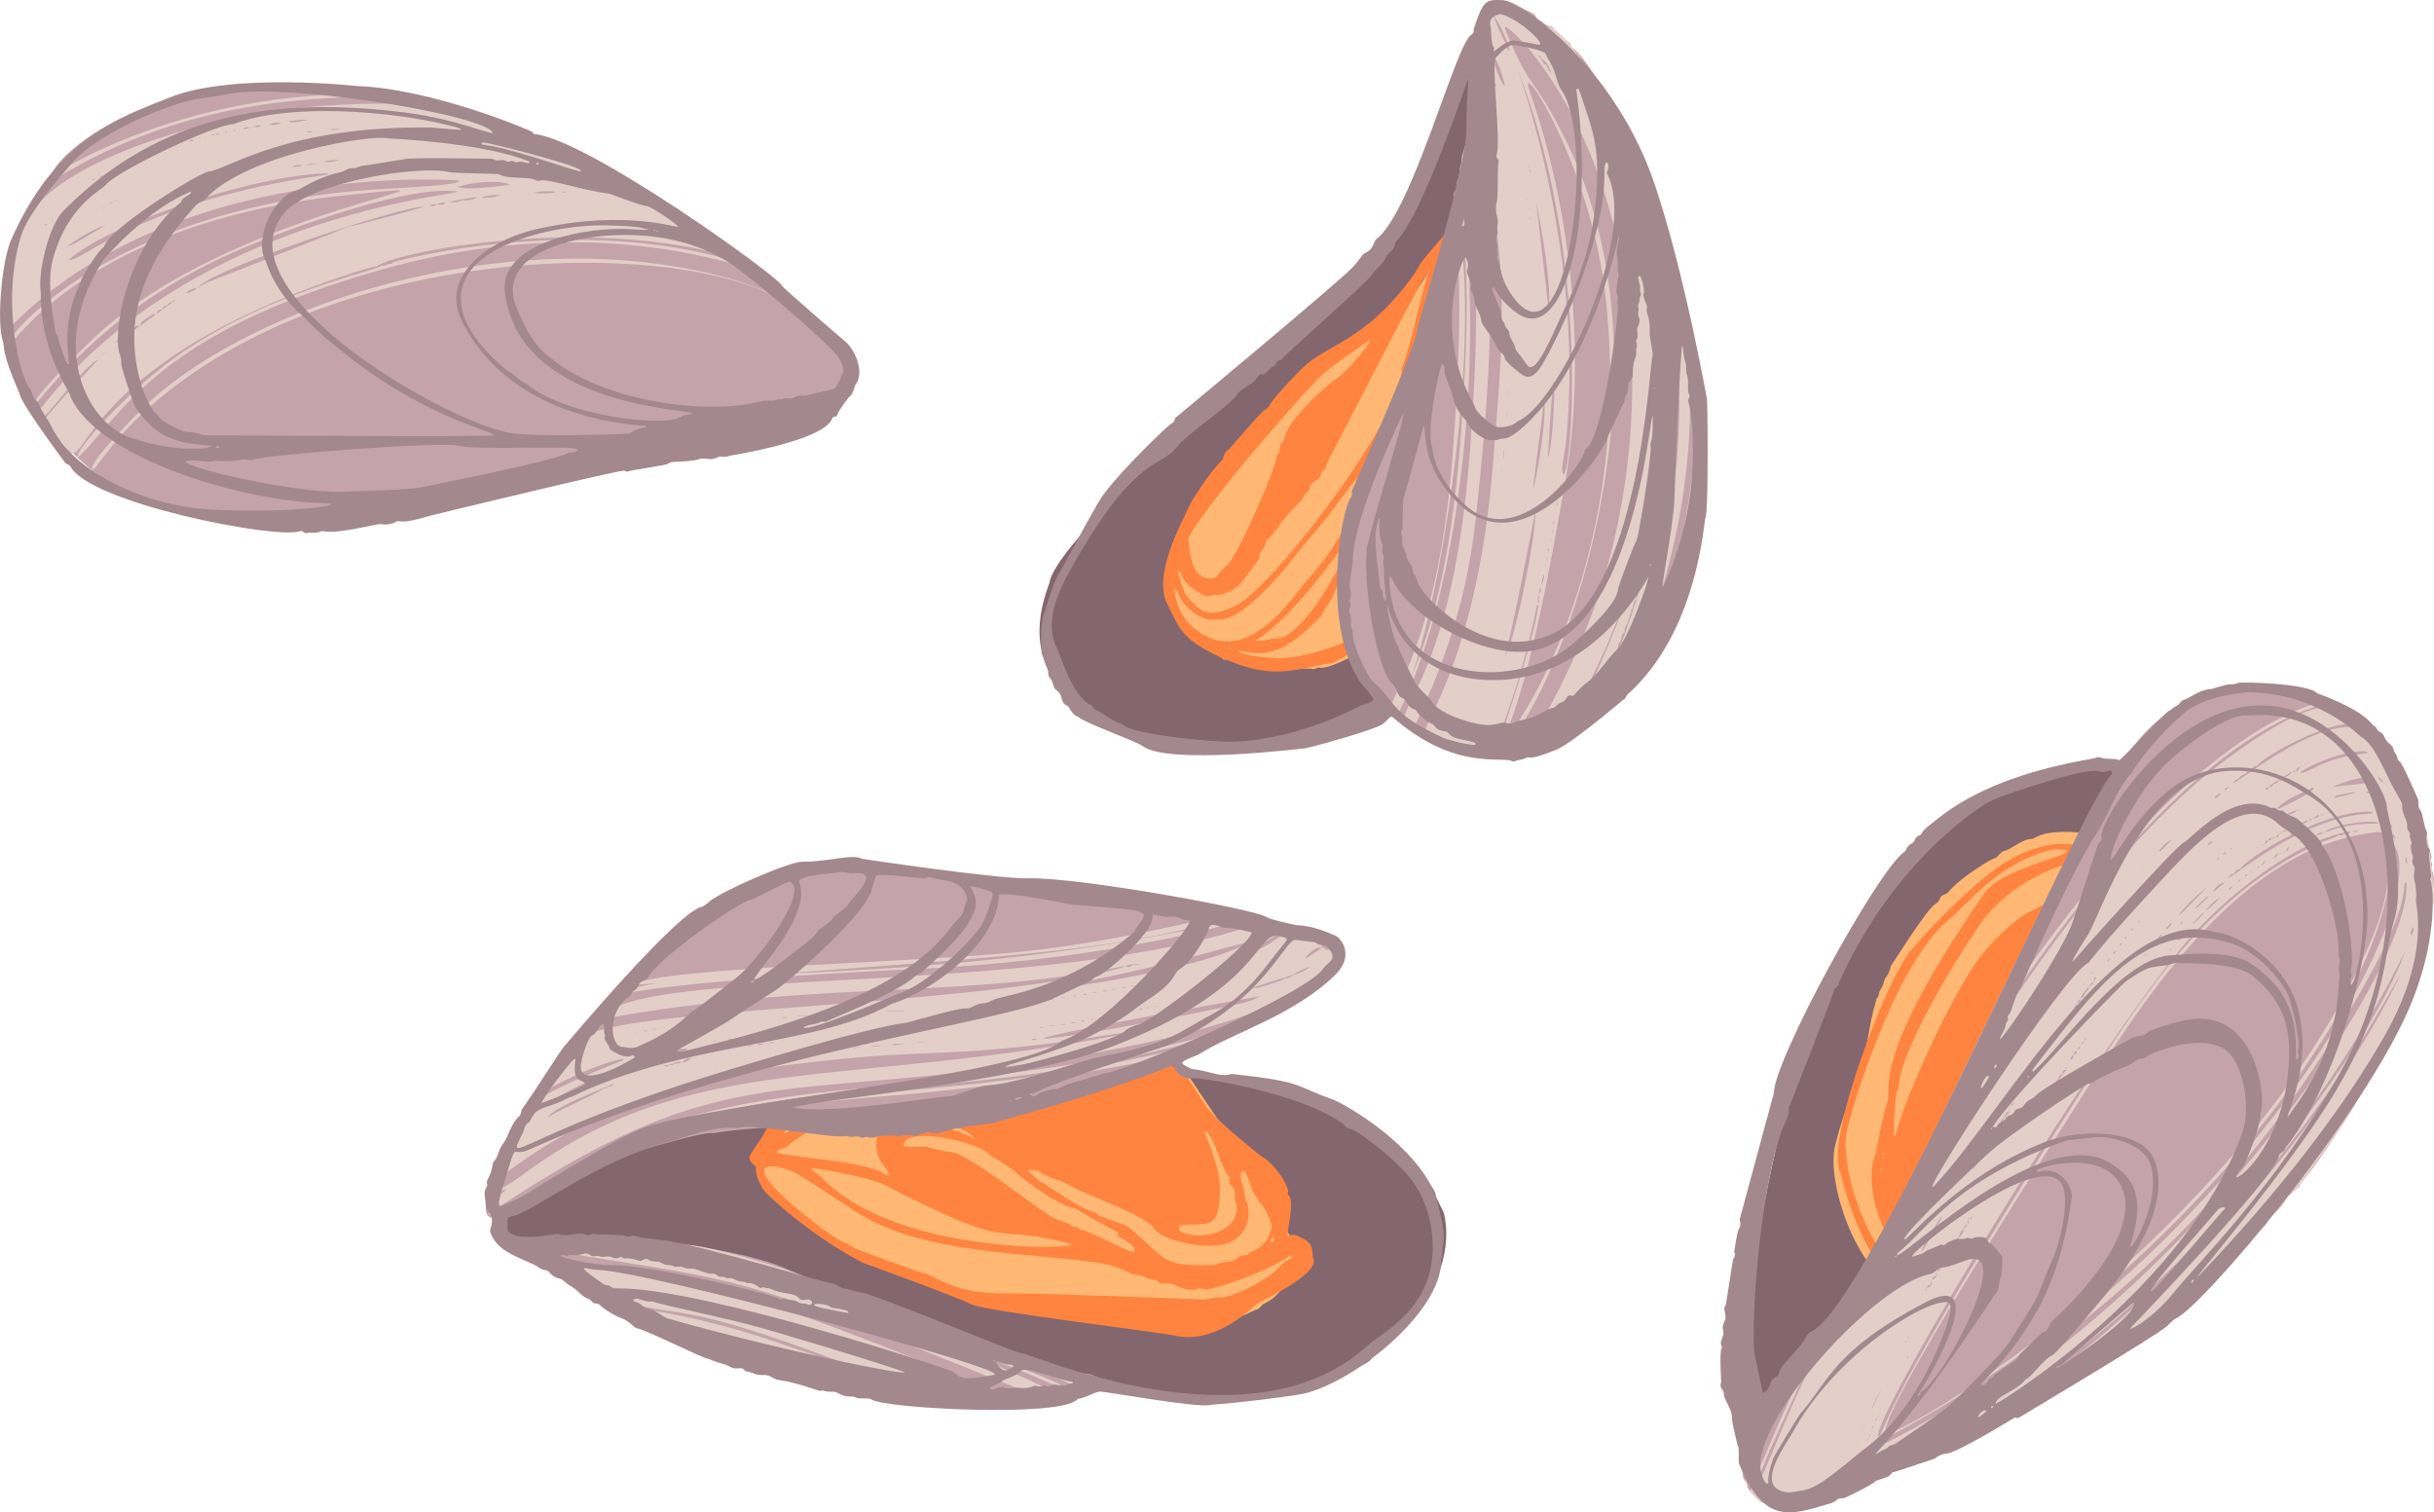 <?xml version="1.0" encoding="UTF-8"?><svg id="_8_Image" xmlns="http://www.w3.org/2000/svg" viewBox="0 0 719.44 447.02"><defs><style>.cls-1{fill:#e3cfc8;}.cls-2{fill:#84666e;}.cls-3{fill:#ffb873;}.cls-4{fill:#fe8440;}.cls-5{fill:#c4a3ab;}.cls-6{fill:#a3888e;}</style></defs><g><path class="cls-2" d="m514.58,422.26c.26-2.8-1.36-3.64-.95-4.46.26-.53,5.73-110.85,43.42-152.8.34-.38,1-.41,1.19-1.17.27-1.06.98-2.79,1.94-3.31,1.19-.64,1.49-2.71,2.33-3.08.81-.36,1.16-1.1,1.62-1.76,6.73-9.71,19.95-17.46,21.97-19.35.55-.51,18.28-8.39,20.58-8.52,8.93-.47,8.76-2.28,10.7-1.69,2.03.62.65-.6,7.03-.36.73.03,1.46-.03,2.18-.31,1.5-.57,2.61.24,4.1-.08,1.74-.37,1.82.93,2.82,1.16,2.28-.77,10.63,4,12.54,4.92,1.59.77,1.06,1.87,2.17,2.21,2.3.7,1.61,1.62,2.95,2.06.77.25,1.24,1.76,1.9,1.82,3.41.31,11.65,16.51,11.74,16.61.65.77.03,1.31,0,1.84-.05,1.06.54.16,1.17,2.05,2.09,6.3.29,19.7-.5,21.83-.04.1-2.26,6.59-2.22,7.25.06.93-1.38,1.16-1.59,3.48-.08.93-2.8,6.56-3.22,7.39-.55,1.08.31,1.59-.94,2.68-2.07,1.81-1.72,4.16-2.84,5.04-.48.38.18.93-.16,1.36-.85,1.09-.71,2.46-1.84,3.11-.36.2-1.62,2.44-1.67,2.96-.19,2.03-2.08,2.12-2.05,3.76.01.79-.58.89-1.67,2-.58.59.03,1.2-.89,2.2-.09.1-26.82,41.19-30.62,43.14-.86.44-.66.58-1.5,2.14-.34.16-2.27,2.58-3.17,3.02-.65.32-.06.6-1.3,2.01-4.49,5.15-20.43,20.34-20.47,20.44-.7,1.6-2.78,3.01-4.22,3.91-.98.61-.31,1.34-1.87,2.19-.71.39-4.82,3.94-5.14,4.48-1.58,2.68-26.3,20.64-26.4,20.75-2.91,3.28-25.74,17.76-30.07,15.47-3.23-1.7-3.72-1.32-6.18-8.23-.09-.26-.99-6.78-.87-8.17Z"/><path class="cls-3" d="m542.44,338.5c3.35-13.7,7.14-17.36,9.74-32.09.55-3.1.94-5.68,2.41-10.9.15-.54.68-.94.74-1.54.06-.58.27-1.09.61-1.58.65-.95.87-2.09,1.23-3.17,1.83-2.05,1.39-3.81,2.14-4.31.1-.07,10.14-16.07,12.59-17.59.8-.5,1.37-1.17,1.66-2.06.23-.69,1.32-.77,2.01-1.28.39-.28.68-.7,1.01-1.07,3.38-3.83,12.11-9.07,12.78-9.15,1.15-.14,1.88-2.09,3.12-2.27,1.62-.23,5.47-3.57,7.96-3.51.44.01.6-.14,2.02-.84,6.13-3.02,28.6-.9,32.43,9.19.63,1.67,1.73,1.68,1.67,2.65-.05.83,2.08,10.18,2.08,10.28.78,2.42.15,6.18.2,6.28.25.44.31.91.28,1.42-.16,3.01.82,2.98.32,4.11-.04.1-2.79,18.56-4.25,20.2-.3.33-1.19,1.9-.9,2.45,1.02,1.95-8.88,22.24-8.9,22.34-1.01,5.22-7.52,14.95-7.81,16.23-.17.77-.6,1.33-1.23,1.77-.86.6-.21,1.54-.75,1.98-.11.09-9.14,13.21-9.16,13.31-.09.54-16.16,15.85-21.51,17.12-.51.12-.89.33-1.17.79-.52.84-15.66,6.52-20.49,4.99-14.09-4.47-23.58-32.53-20.84-43.73Z"/><path class="cls-4" d="m561.27,378.73c-11.27-5.47-17.29-32.13-17.34-32.23-4.57-10.26,14.02-57.33,20.6-65.2,9.36-11.19,20.64-21.19,25.49-24.6,20.64-14.53,34.48-3.85,37.7,2.98,17.94,38.03-33.99,134.79-66.45,119.05Zm46.12-127.78c-16.51,3.55-25.88,16.48-31.32,20.89-16.43,13.31-30.06,59.4-30.5,64.34-.74,8.32,3.86,28.11,15.48,39.86,1.66,1.68,10.73,3.39,11.34,1.18.05-.18-.8-.13-1.16-.28-17.96-7.58-19.76-30.02-16.95-35.44.05-.09,2.63-13.6,3.5-15.44,1.81-3.85-5.95-11.96,28.76-62.03,6.09-8.79,34.25-12.36,20.84-13.08Zm20.92,21.75c.05-2.76-.47-1.19-.55-4.76-.01-.6-.46-1.04-.52-1.63-.55-5.14-3.93-8.14-7.57-10.92-4.2-3.21-22.11,2.97-32.46,15.18-3.57,4.22-24.75,37-25.98,50.24-.22,2.32-.41,1.19-.76,2.28-.03.1-1.79,18.98.38,10.5,2.16-8.46,17.27-43.58,27.08-53.94,9.7-10.24,11.29-9.35,17.62-13.23,4.73-2.9,12.21-2.25,12.31-2.26,3.82-.4,8.98,5.35,9.8,8.8.32,1.34.61,1.11.64-.26Zm-71.57,68.92c.15-1.76-.66-.58-.17.21.05-.06.1-.12.17-.21Zm-.66,4.66c.19-.19.2-.62.2-.79-.04-.98-.72.8-.2.79Z"/><path class="cls-5" d="m718.45,268.98c1.33,3.77-.77,3.53-.16,4.89.39.87-.37,1.16-.37,2.11.02,8.03-3.96,14.31-4.01,14.58-1.05,5.28-4.92,12.04-6.62,15.6-3.09,6.45-.12.94-3.89,6.42-.22.32,0,1.4-2.41,5.58-3.33,5.77-15.92,26.64-20.79,31.19-.43.4-.04,1.12-.86,1.68-.4.27-3.22,2.59-3.44,3.03-2.79,5.64-5.58,4.19-5.83,7.26-.04.51-1.22,1.49-1.69,1.7-.65.3-.83,1-1.28,1.46-.99,1.03-.68-.12-2.25,2.18-1.11.6-1.96,1.47-2.64,2.51-.41.62-1.34.56-2.56,1.84-17.51,18.4-63.49,46.5-65.06,46.39-.37-.03-2.15,1.21-2.28,1.33-2.23,2.09-21.2,9.85-23.73,12.11-.65.58-1.33-.09-1.63.06-2.48,1.27-26.61,11.68-26.71,11.66-.37-.05-3.93,1.64-4.91,2.05-1.67.7-4.24.56-5.44,1.2-1.47.79-7.17-1.05-9.25-1.83-.92-.34-3.05-2.81-3.75-3.77-.73-1-.21-1.62-.85-2.25-1.7-1.67-.37-3.24-1.15-6.83-4.03-6.58,22.1-28.57,30.53-43.72.1-1.32,1.93-1.4,2.08-2.89,0-.1,57.57-119.35,57.56-119.25.3-2.23,1.74-2.27,2.01-3.23.03-.11,1.85-4.88,2.72-5.43.54-.34-.26-1.95,1.54-3.74.87-.87,1.51-3.7,2.85-5.33.74-.9-.12-1.54.96-2.11,1.27-.67,2.23-5.78,4-6.59.42-.19-.05-1.01.91-2.21,5.93-7.42,12.39-27.53,36.42-32.5,1.26-.26,2.41.24,3.39-.26,1.11-.56,1.38-.68,1.83-.49,1.77.74,2.11-.71,4.56,0,.1.03,18.35,1.53,22.3,5.46.58.58,1.59-.16,3.14,1.18,2.29,1.98,3.05,1.33,3.66,2.39.45.78,2.78,2.5,3.38,2.75,4.08,1.68,12.52,15.05,12.53,15.43.09,3.39,2.27,3.33,2.25,4.96-.02,1.4.94,1.04.91,2.45-.02,1.05.91,1.28,1.16,3.16.05.36.72.71.76,1.5.12,2.07,1.83,8.62,2.36,10.44.12.43-.27.78-.2,1.18.07.39.26.76.37,1.15.15.56-.49.89-.1,1.63,1.19,2.22.28,6.14.28,6.24-.04,1.87,1.22,1.35-.59,5.65Z"/><g><path class="cls-1" d="m652.4,365.08c21.36-22.85,48.72-58.31,58.33-83.28,4.13-10.73-40.26,100-157.82,154.97-21.26,9.94-21.79,8.47-21.83,8.49-2.97,1.5-5.69.14-8.48-.65-2.95-.83-2.56-.79-5.22-4.01.8-2.21,15.67-37.89,17.89-39.06-.54,2.58-16.36,34.56-16.46,39.07,2.9-4.71,17.27-44.08,24.82-50.05-.15,1.06-5.87,11.63-5.54,12.05-.91.25,7.57-15.55,9.14-17.39,3.39-4,27.96-53.99,27.86-54,.49-.61.09-1.68.55-2.66,9.06-19.49,40.78-68.03,71.95-95.65,8.07-7.15,34.29-27.54,43.3-23.4.1.05,7.58,4.26,3.86,4.38-9.52.3-26.69,10.6-27.56,12.39-.7,0-1.15.41-1.53.92-.76.37-1.61.62-1.9,1.55-.9.16-1.63.57-1.97,1.47-.88-.02-1.26.65-1.69,1.24,2.58-.62,36.39-29.45,45.03-9.63.18.42,2.93,2.78,3.28,4.49.19.91,2.27,2.04,3.12,5.43.24.96.41,1.91,1.38,2.47.79.46.71,2.86,3.26,8.04,1.85,3.75,3.59,23.16,3.24,24.39-.22.78-.78,1.48-.89,2.26-.15,1.16.65,2.46.09,3.34,0,.01-1.33,12.14-3.97,17.14-.78,1.48-6.92,18.01-8.8,20-2.16,2.29-6.14,9.68-6.97,12.72-1.06.51-1.95,1.37-2.14,2.84-.41,3.15-17.03,25.3-17.13,25.6-.36,1.06-3.28,2.17-4.36,4.76-.21.49-2.29,3-3.5,3.52-1.4.6-1.66,2.73-2.29,3.33-40.25,38.02-42.89,33.37-50.7,40.13-2.82,2.44-38.08,24.91-27.85,16.14,2.07-.68,17.97-11.5,19.33-13.67-.81.34-17.94,12.08-19.42,13.57-45.83,21.55,5.78,6.47,61.6-53.24Zm-127.65,66.55s.1.09.15.13c-.5.12-.22.03-.14.23.08.19-.29.13,0-.36Zm25.95-2.49c-.3.34-.5-.03-.55.39.44-.4.32-.32.55-.39Zm-24.58-.76c.26-.19.22-.21.24.02-.1,0-.2,0-.29,0,.03.44.02.42.05-.03Zm22.19-1.51c1.6-1.59.45-1.1,0,.42,0-.14,0-.28,0-.42Zm5-4.57c.73-.28.2-.92.38-1.36.41-.22.52-.57.47-1,.53-.08.69-.39.51-.88.36-.2.64-.45.58-.92.43-.12.56-.45.58-.85,2.96-6.14,1.67-2.13-1.67,2.67.08.87-1.36,2.42-1.09,3.9-.7.08-.5.57-.48.99-2.03,1.95-.11,1.54.72-2.55Zm-25.49,2.72c-.11-.01-.21-.02-.3-.03.24.08.42.17.04.33.02-.53.27-.63.26-.3Zm22.42-2.56c.27-.24,2.93-4.5-.05.02,0,.45-.02.43.05-.02Zm-20.65-1.92c-.06.42-.08.86-.6.98.3.29.33.22-.06.3.22-.64,2.37-3.76.66-1.28Zm27.72-12.12c-.35.45-4.27,7.53-3.99,7.99-.1.02,12.68-26.34,3.99-7.99Zm-25.78,7.63c1.23-2.23.58-.17-.05.02,0,.42-.02.43.05-.02Zm2.45-5.39c2.63-4.89-.16-.1.16.31-.26.08-.2.1-.16-.31Zm29.7-9.2c.74-.41-.14-.34,1.02-2.35.03.3-5.22,11.04-1.02,2.35Zm-.49-4.45c.49-.27.45-.69.34-1.14.87-.58.3-1.48.76-1.07-.65.12-1.43,3.87-1.1,2.21Zm-5.07-4.48c.63-1.08.72-1.81,1.14-2.23.14.14.16.09-.14.13-.16.31-.33.63-.5.95-.09,1.38-.88,1.05-.23,1.36-.37.13-.31.19-.28-.21Zm3.02-5.45c.67-.33.18-.85.57-1.25,0,.1-1.73,5.19-.57,1.25Zm7.84-5.56c.56-.13.39-.59.43-.95.85-.21.75-.05,1.57-.8-.11-2.72-.37-.58,1.48-2.47,0-.49-.01-.98-.02-1.46,1.29-.26,1.96-1.9,1.35-2.57.85.05.98-.08,1.29-1.21,1.77-1.56.71-1.66,2.62-3.78.25-.46.53-.91.02-1.38.87.04,1.04-.14,1.26-1.26,1.76-1.24.91-2.06,2.68-3.72.25-.52.32-1.03-.07-1.53.41-.05.84-.01,1.12-.44.52-.8,1.36-.96-1.08.46.07.53-.35,1.09.12,1.59-.85-.02-1.02.14-1.25,1.24-1.71,1.26-.6,1.38-2.7,3.72-.17.47-.49.94,0,1.4-.85-.02-1.03.16-1.24,1.28-.85.61-1.43,1.37-1.43,2.47-.72.08-2.02,1.92-1.23,2.7-.82-.08-.89-.02-1.39,1.1-.45.47-.46.94,0,1.41-.85-.39-1.13.15-1.51,1.02-.37.49-.43.97.03,1.45-.98-.43-1.62.77-2.06,1.75.02,1.14-1.12,2.52.01,0Zm-12.31-6.37c1.13-.69.65.16,2.21-3.02.37-.29.48-.67.37-1.13.63-.13.57-.56.45-1.03.94-.09,6.65-13.11,10.7-18.77-.07-.74-.06-.74-.02.01-.94.47-.99-.08-2.19,3.09-.63.3-.63.72-.24,1.22-1.05-.38-3.86,5.85-3.48,6.39-1.4-.55-7.38,14.25-8.4,14.68.06-.39-.04-.14.6-1.46Zm26.6-7.87c.22.13.18.1-.03.02.06.58.05.59.03-.02Zm-15.38,2.76c.46-1.04.49-.43.78-.91,12.91-21.82-1.23-.4-.78.91Zm25.21-18.53c.54.02.27,0-.02.03-.02.73-.02.71.02-.03Zm-1.07-24.54c1.35-.07-.35-.36-.02.69.26-.32.3-.14.02-.69Zm4.49-4.02c.72.08.24.01,0,.05,0,.76.06.82,0-.05Zm-1.94,0c.31.16.12.04-.02.04,0,.41,0,.36.02-.04Zm-5.84-4.74c.19-.03.5.07.33-.33-.45.65-.38,1.23-.33.33Zm92.83-92.7c-.39.9-3.36,1.06-2.71,2.62-.49-.38-.99-.4-1.5-.04-2.66,1.88-6.31,3.59-6.75,4.59-.53.01-.98.11-.93.81.37-.22.96-.2.89-.86.76.07,1.24-.27,1.47-.99.76.08,1.24-.27,1.48-.98.75.04,1.29-.24,1.48-1.01.88.03,2.25-.72,2.32-1.59.51.03,1.03.05,1.54.08.71-1.05,1.03-1.03.78-1.63.44.06.9.15.96-.52.45.11.91.22.98-.48.44.08.91.24,1.04-.42.17-.13.36-.31.34.12-.65-.38-.21.43-1.37.3Zm30.18,56.06c.52.09.78-.12-.03.01.1.7.09.7.03-.01Zm-31.65-42.34c-.44-.1-.92-.28-1.1.38-1.36-.06-2.35.81-3.45,1.4-.93.18-1.75.17-1.62,1.06.83-.35.23-.46.29-.8.65.13,1.21.35,1.27-.34,2.67.18,5.22-3.24,4.61-1.7Zm-1.44,4.49c-.92.92-.49.68-1.93,1.01-1.14.66-.69.46-2.05.93-.17.46-.51.6-.97.52-.64.79-.99.86-.78,1.58-2.05-.57-3.06.64-3.68,1.76-.76-.06-.69.7-.06-.06,1.06-.37,1.15-.47,1.09-1.3.41-.02,1.02.55,1.13-.37,1.39-.03,1.9.27,2.3-1.61.51.18.93.19.99-.51.81.29.84.28,1.06-.4.54.21.93.14.98-.53.46.19.95.46,1.14-.33.66.19.66-.31.78-.69.49.18,1,.49,1.32-.24.97.1,1.71-.4,2.42-.96.42,0,.84,0,1.07-.46,2.42-.77,1.57-.42,2.11-1.28,1.48,1,4.61-1.88,3.18-.72-.45.09-1.01.05-1.02.75-1.47-.02-3.01-.25-4.21,1.31-.44-.05-.93-.19-1.06.47-1.48-.27-1.35.8-3.79,1.15Zm-3.79,8.44c.57-1.09,1.3.36,1.81-2.06,1.53.16,10.2-4.45,15.23-5.56,7.92-1.75,10.17-.72,11.15-1.25-1.55-1.43-15.61.93-15.95,2.91-1.37-.28-1.94-.07-2.52.92-.84-.18-.96-.13-1.06.49-.84-.31-1.31-.09-4.49,1.84-.39.02-.79.04-.96.49-.99.12-2.6.56-2.18,1.74-.49-.13-.95-.21-1.03.49-2.33-.19-1.53.11-2.14.55-.36.26-.45.55-.36.92-.79-.41-1.02.17-.01-.02.63-.61,1.11-.8.87-1.6.52.39,1.09.23,1.66.15Zm-93.23,91.47c1.48.21,9.54-14.24,9.48-14.41-.48.4-7.94,11.35-8.08,13.37-2.27.95-.82,2.43-1.4,1.04Zm9.84-11.32c-1.85.16-11.62,18.96-7.2,11.78,8.89-14.42,8.01-13.97,9.81-15.52-.19-2.65-.47-.94,1.44-2.47-.04-.53-.33-1.09-.01.01-.88-.18-2.16,1.24-1.4,2.47-1.51-.12-.38.03-2.49,2.44-.19.41-.51.82-.14,1.29Zm12.49-5.2c-.88-.27-1.86,1.12-1.51,1.44-.08-.96-.27-.29,1.5-1.43-.06-.57-.13-1.15-.19-1.72,1.01-.02,1.13-.14,1.26-1.22.75-.01,2.09-1.82,1.15-2.67,1.12.04,1.25-.09,1.25-1.32.92,0,1.03-.66,1.1-1.35.85-.3.2-.41,2.32-2.64.04-.83.05-.62-.06-.79-.31.35-.36.12.12.82-1.09-.03-1.2.08-1.27,1.26-1.33.12-.3.91-3.44,4.03.08.54-.28,1.14.21,1.62-.87-.09-1,.01-1.34,1.11-1.52,1.4-1.3.85-1.11,2.88Zm17.31-40.85c.19,0,1.94-3.05.06.06-.18.09-1.35,3.19-.06-.06Zm-10.54,14.59c.87-.1,1.02-.26,1.17-1.24.72-.24,1.14-.69.97-1.5.88-.32,1.01-.52.98-1.49,1.09-.48,1.15-.64.74-1.72.95.35.92.07,1.9-1.58.44-.49,1.13-.86.76-1.71.72-.29.56.1,1.81-1.63,1.27-2.08-.69-.99.08.07-2.09.31-7.96,11.67-8.4,10.8Zm-20.72,14.7c1.88-.28.06-.46,2.64-2.26-.1-.75-.03-.78-.31-.67.7,1.45-.43-.24-1.01,1.79-1.24,1.09-1.63,1.22-1.11,1.79-.02-.25.05-.07-.2-.65Zm21.62-2.39c1.08,0,1.34-.33,1.11-1.46,1-.13,1.14-.33,1.01-1.46.82-.06.99-.25,1.12-1.27.7-.24.98-.77,1-1.47.56-.03.63-.42.52-.92-.57,1.23-.25.67-1.46,2.44-4.33,4.86-2.78,4.77-3.3,4.13Zm57.7-58.64c-1.35,1.57-.84,1.17-2.23,1.85.26.36.17.3,1.04-.6,1.04-.25,1.15-.37,1.18-1.26.73.45,1.06-.05,0,.01Zm-72.24,51.87c-1.18.14-1.23.2-1.16,1.38-.82.13-.98.32-1.12,1.33-.47.05-1.56,1.26-1.33,1.84.28-.34.32-.15,0-.71,1.44-.02,2.48-3.67,3.59-3.84-.03-.25-.06-.5-.09-.74-.29.11-.24.04.11.75Zm95.77-59.88c1.69-.15,1.62-.01,1.96-.86.68.14,1.36.57,2.22-.11-15.04.72-36.56,17.16-48.54,30.33-27.17,29.88-96.16,144.82-93.34,148.82,2.91-2.5-3.53-2.39,60.15-102.27,18.73-29.38,37.63-57.94,68.97-72.53.56-.26,1.27-.34,1.54-1.04.53.11,4.88-1.41,5.4-1.98.59.08,1.17.11,1.64-.37Zm-30.57,10.35c-1.01,0-1.65.52-2.01,1.43-.93-.07-1.3.65-1.75,1.26,1.85-.33,21.67-18.03,41.87-19.06,2.09-.11.35-.59-.18-.6-14.94-.07-37.39,14.63-37.94,16.96Zm27.88-21.04c13.13-2.97,1.52-1.24.06-.45-.07.04-.03.28-.05.43-.61-.09-.63-.1,0,.02Zm-39.07,33.46c2.82-.01,10.47-10.68-3.33,4.01,1.33-.82,2.36-1.92,3.33-3.09.15-.18,0-.61,0-.92Zm32.46-36.47c-4.21,2.05-7.05,3.01-10.38,5.88.37,1.5.2.19-.49.64.55.03,13.13-6.07,10.87-6.53Zm-4.26-4.27c3.79.1,6.28-4.45,20.57-5.96-.34-1.43-7.78.36-9.18.82-12.81,4.21-11.68,6.87-11.39,5.14Zm22.64,2.57c-1.54-3.57-12.67,1.59-12.77,1.58.57-.25,12.27-1.32,12.77-1.58Zm-144.6,192.45c5.03,1.77,105-58.86,142.65-143.65,4.56-10.27,7.66-21.15,5-31.96-.67-2.72-1.89-2.1-5.72-1.53-32.24,4.82-57.92,37.74-75.45,64.65-1.52,2.34-69.34,106.53-66.48,112.5Zm153.92-162.77c-1.86.25,2.39,3.04-9.97,25.93-60.3,111.7-147.33,138.5-147.6,144.89,85.94-36.17,159.81-144.57,157.57-170.82Zm-155.63,166.66c105.73-53.1,168.07-165.25,150.7-179.14,6.11,41.12-63.51,132.58-149.56,177.09-.66.34-1.25.76-1.14,2.05Zm82.61-46.11c22.02-19.47,53.68-57.28,70.65-91.94,3.35-6.85-8.26,14.96-16.79,27.65-28.83,42.94-55.5,62.93-53.86,64.29Zm14.19-119.15c-6.91,5.38-9.71,9.88-7.68,7.82,2.57-2.6,5.12-5.21,7.68-7.82Zm46.91-28.04c.39.35-.39.28,3.74.28-1.19-.79-2.01-.83-3.74-.28Zm-57.38,13.97c-1.55.74-2.68,1.96-3.91,3.42.87-.14.27.3,3.91-3.42Zm11.08,16.51c-2.42,1.41-8.03,7.86-.8.98.2-.19.35-.43.8-.98Zm4.7-4c-1.86.6-2.74,1.39-3.66,2.87.56-.03-.21.53,3.66-2.87Zm52.94-27.62q-.47-1.67-1.77-2.56c.34,1.15.95,1.91,1.77,2.56Zm5.57,19.66c-.02,1.09-.08,2.14.49,3.37.35-1.4.33-2.46-.49-3.37Zm-9.08-8.13c-.41-.97-1.19-1.24-2.43-1.19.67,1.04,1.55,1.09,2.43,1.19Zm5.92,29.42c-.18.94-.99,1.56-.27,2.52.4-.78.79-1.47.27-2.52Zm-10.4-44.25c1.71,1.85,1.32,1.53,1.76,1.53q-.5-1.33-1.76-1.53Zm-48.2,6.09c.72.04.21.35,2.11-1.32-.96.06-1.47.67-2.11,1.32Zm-14.38,38.67c.58.17.27.35,1.79-1.38-.35-.32-.21-.27-1.79,1.38Zm-6.05-17.86q-.93.26-1.62.65c.54-.22,1.08-.44,1.62-.65Zm71.51-15.96c.09-.63.13-.47-1.9-.6-.05.47-.1.32,1.9.6Zm-45.63,21.45c-.57.1-1.17.19-1.18,1.08.5-.46.84-.77,1.18-1.08Zm-15.66,11.19c.54-.03.92-.25.86-.94-.34.37-.6.65-.86.94Zm-6.58,4.11c.62-.21,1.22-.45,1.13-1.39-.49.6-.81.99-1.13,1.39Zm66.7-39.01c0-.29.02-.2-1.57-.2,0,.29-.02.2,1.57.2Zm-60.6,39.41c.38.31.31.36.81-.69-.46.08-.26-.14-.81.69Zm-18.22,3.22c-.37.26-1.25.31-.93,1.15.34-.42.64-.79.93-1.15Zm33.53-48.5c-1.68.57-1.75.63-1.4,1.05.46-.34.93-.7,1.4-1.05Zm-5.15,16.41c-.36-.44-.19-.4-1.38.64.28.34.14.31,1.38-.64Zm57.16,6.28c.47-.03.36.04.23-1.73-.44.03-.34-.04-.23,1.73Zm-99.93,148.52c.27.35.15.3,1.45-.73-.26-.33-.14-.29-1.45.73Zm65.64-53.44c-.88.65-.66.42-.85.88.47-.15.25.1.85-.88Zm31.17-102.15c-.11-1.31-.54-1.53-1.46-1.56.5.54.82.88,1.46,1.56Zm-156.38,184.77c.44-.98,1.05-1.38.57-2.11-.49.43-.82.89-.57,2.11Zm164.1-166.54c-.36.02-.27-.06-.22,1.01.37-.02.28.06.22-1.01Zm-56.07-15.81c-.56.5-.53.41-.4.61.6-.48.55-.36.4-.61Zm-1.76,1.61c-.35-.35-.16-.38-.8.25.31.32.14.35.8-.25Zm-2.66,1.82c.22.25.11.24.72-.32-.2-.23-.1-.22-.72.32Zm8.22,4.93c.46.03.84-.01.77-.6-.32.25-.55.42-.77.6Zm-2.17,1.87c1.15-.67.88-.49,1.08-.72-.49-.12-.2-.3-1.08.72Zm-29.01,11.35c-.46.35-.38.24-.28.47.44-.39.37-.28.28-.47Zm-78.37,154.73c-1.03,1.43-.15,1.18-.08,1.08.2-.3.52-.6.08-1.08Zm76.82-152.73c-1.01.8-.79.58-.86.87.43,0,.2.22.86-.87Zm-1.93,2.45c-1.03.86-.85.58-.74,1.07.22-.21.03.06.74-1.07Zm84.73-39c-1.04-.81-1.05-.67-.44.31.1-.07.2-.14.44-.31Zm-86.38,41.38c-.27-.29-.2-.31-.73.47-.01.02.09.11.14.16.2-.21.39-.43.59-.64Zm8.43,1.25c1.03-.77.83-.5.74-1-.21.2-.02-.06-.74,1Zm6.13.21c-.49.25-.39.14-.29.46.43-.36.35-.24.29-.46Zm-7.67,1.96c.44-.33.42-.22.16-.47-.34.4-.33.31-.16.47Zm-10.85,1.76c.67-1.1.5-1.26-.21-.19,0,0,.11.1.21.19Zm15.59-.34c.33,0,.2.12.47-.44-.14.13-.28.26-.47.44Zm-20.25,3.5c-.43.39-.34.26-.29.48.43-.39.34-.27.29-.48Zm-2.25,3.36c-.43.21-.31.03-.47.62.12-.16.24-.32.47-.62Zm46.48-41.97c-.06-.18,0-.16-.25-.09.06.2,0,.17.25.09Zm-1.29.96c-.17-.04-.27-.06-.36-.08.06.2-.02.19.36.08Zm5.86,1.01c-.05-.2.04-.17-.27-.19.07.33,0,.3.27.19Zm-1.89,6.79c.04.19-.04.16.24.18-.05-.3,0-.27-.24-.18Zm25.7-18.2c.22.13.17.15.21-.04l-.21.04Zm-37.55-2.5c-.2-.06-.18-.08-.06.14.02-.05.04-.09.06-.14Zm-21.21,47.76c.03-.12.06-.2.08-.27-.15.06-.14-.01-.08.27Zm-12.79,1.49c.11-.21.13-.16-.04-.18l.04.18Zm17.77-.33c-.13.24-.15.19.05.21l-.05-.21Zm-6.45.72c.15-.23.17-.17-.05-.21l.05.21Zm4.53,1.95c-.18-.03-.15-.07-.1.16l.1-.16Zm-18.28.78c-.14.19-.13.11-.04.33.14-.19.13-.11.04-.33Zm16.7,1.04c-.09.23-.09.19.12.06-.04-.02-.08-.04-.12-.06Zm-7.42,2.03l.12.02c-.05-.2,0-.2-.12-.02Zm5.95.16c.14-.24.16-.18-.05-.21l.05.21Zm-17.67.33c-.03.07-.06.15-.08.22.16-.06.13-.02.08-.22Zm-1,1.38c-.12.22-.14.17.05.2l-.05-.2Zm17.3.23c-.05-.24-.01-.24-.13.06.04-.02.09-.04.13-.06Zm-18.4,1.43c.21.02.17.07.1-.2l-.1.2Zm16.92.56c-.1-.26-.05-.27-.17,0h.17Zm-17.84.93c.15-.22.17-.16-.04-.21l.04.21Zm16.79.23c-.14.19-.13.11-.03.32.13-.18.13-.11.03-.32Zm-26.7.58c.1.26.05.27.18,0h-.18Zm19.84,1.22c-.07-.19-.03-.2-.12,0h.12Zm-20.71.46c.08-.23.09-.17-.07-.23-.07.23-.08.17.07.23Zm26.06.15c.12-.23.15-.18-.06-.2l.06.2Zm-6.32.82c-.09-.23-.05-.24-.14,0h.14Zm-20.74.23c-.22.3-.05.57.08.2.02-.05-.05-.13-.08-.2Zm26.16.17c-.17-.02-.14-.05-.09.17l.09-.17Zm-6.46.9c-.13.23-.15.17.04.2l-.04-.2Zm-20.69.42c-.15.17-.19.08.03.35.09-.23.09-.15-.03-.35Zm26.07.25c.13-.2.15-.15-.04-.19l.04.19Zm-15.28.2c-.1.26-.1.19.15.07-.05-.02-.1-.05-.15-.07Zm8.98.73c-.1-.25-.05-.26-.15,0h.15Zm-20.75.28c-.16.18-.19.09.03.36.09-.23.09-.15-.03-.36Zm26.06.23c.15-.21.17-.16-.04-.2l.04.2Zm-15.31.44l.12.02c-.05-.2-.01-.21-.12-.02Zm8.94.32c-.14.2-.13.11-.04.34.14-.2.13-.12.04-.34Zm4.35,2.1c.17.03.14.07.09-.14l-.09.14Zm-.84,1.43c-.19-.01-.16-.06-.09.18l.09-.18Zm-1.15,1.51c.21.04.18.08.11-.18l-.11.18Zm-.97,1.52c.16.03.13.06.09-.15l-.09.15Zm-.98,1.43c.08.21.04.21.13,0h-.13Zm-.99,1.58l.12.02c-.04-.22,0-.22-.12-.02Zm-.93,1.58c.12-.21.14-.16-.04-.19l.04.19Zm-.9,1.42l-.12-.02c.05.21,0,.21.12.02Zm-1.54,2.16c-.12.22-.14.17.06.19l-.06-.19Zm-26.14.84c.12-.21.14-.16-.04-.19l.04.19Zm10.31.82c.07.19.04.2.12,0h-.12Zm14.81.1c.13-.19.15-.14-.04-.19l.04.19Zm-.94,1.33c-.1.16-.11.12.03.15l-.03-.15Zm-.94,1.64c-.07-.2-.04-.21-.12,0h.12Zm-17.39.98c.21.02.18.07.1-.2l-.1.2Zm-15.24,1.4l.11.02c-.05-.21-.02-.19-.11-.02Zm-1.4,2.4c-.1.16-.11.12.03.15l-.03-.15Zm30.55.57c-.12.16-.13.12.03.17l-.03-.17Zm-5.86.59c-.09-.23-.05-.24-.14,0h.14Zm-.09,8.94c.1-.17.11-.13-.04-.15l.04.15Zm-1.53,2.19c.08.21.04.2.13,0h-.13Zm-3.41,5.52c.13-.17.14-.12-.03-.17l.03.17Zm-1.02,1.4c.08.21.04.21.13,0h-.13Zm-.99,1.61l.12.03c-.04-.22,0-.22-.12-.03Zm-2.45,3.84c.07.19.04.2.11,0h-.11Zm-1,1.67c.17,0,.15.05.08-.16l-.08.16Zm-1.35,2.31c-.08-.19-.05-.19-.11,0h.11Zm-.98,1.53l-.12-.02c.05.2.02.21.12.02Zm-1.57,2.48c.13-.2.14-.15-.03-.18l.03.18Zm-.98,1.61c.12-.21.13-.16-.05-.19l.05.19Zm-1.48,2.34c.12-.19.14-.15-.03-.18l.03.18Zm-2.52,3.87c.09.22.05.23.14,0h-.14Zm-1.43,2.5c.12-.18.13-.13-.03-.17l.03.17Zm-1.05,1.58c.21,0,.18.06.09-.19l-.09.19Zm34.66,27.74c.25.06.23.1.07-.15-.02.05-.05.1-.07.15Zm-67.64,29.84c.18-.08.18,0,.11-.28-.19.07-.18,0-.11.28Zm1.98,1.94c.15-.07.15,0,.09-.24-.16.06-.15,0-.09.24Zm-3.45,1.54c.18-.07.17,0,.11-.27-.19.07-.18,0-.11.27Zm-8.35,3.82c.13-.18.14-.13-.03-.18l.03.18Z"/><path class="cls-1" d="m582.54,313.99c-.02-4.36,54.23-91.38,102.26-106.18,1.88-.58,2.47.2,1.04.62-50.16,14.75-103.4,105.45-103.3,105.55Z"/><path class="cls-1" d="m567.99,430.92c-.06.04-.25-.14-.53-.3,1.68-1.59,6.66-3.37.53.3Z"/><path class="cls-1" d="m587.49,420.48c.04.69-.51,1.06-.86,1.53.16-.31.91-1.46.86-1.53Z"/><path class="cls-1" d="m582.47,313.93c-.34.61-.25.58-.4.34.56-.33.49-.25.4-.34Z"/><path class="cls-1" d="m587.52,420.51c.36.03,1.35-.37,1.66.17-1.8-.18-1.7-.22-1.66-.17Z"/><path class="cls-1" d="m586.64,422.02c-.36-.21-.29-.23-.32.04.42-.12.36-.12.32-.04Z"/><path class="cls-1" d="m573.34,427.86c-1.27.27-.73.28-.93.51.55.26.55-.51.96-.52,0,0-.04.01-.04.01Z"/><path class="cls-1" d="m572.4,428.38c-.5.04-1.01.08-1.52.11,0,0,1.59-.19,1.52-.11Z"/></g><path class="cls-6" d="m510.03,389.89c.07-2.95-.97-2.59.1-4.25.07-.1,2.04-13.36,2.16-13.51.49-.62.79-1.25.33-2.01-.02-.3.83-6.07,1.35-6.88.95-1.47.06-2.43.31-3.06.04-.1,10.03-36.97,10.03-37.07.06-9.85,30.5-65.58,38.52-71.28.82-.58.78-1.87,2.02-2.39.55-.24.94-.66,1.15-1.22.61-1.57,1.66-.94,2.07-1.95.49-1.22,3.19-3.08,3.29-3.16,18.23-15.49,46.24-18.29,48.53-19.25.27-.11.67-.08.96.03,1.89.71,3.64.08,5.56.79.48.18,13.8-14.66,14.95-14.69.45-.01.04-.36,2.41-1.61.6-.32.63-1.22,1.84-1.55,1.42-.4,4.56-2.97,7.58-3.13,1.05-.06,4.76-1.5,6.16-1.45.75.03,1.47-.07,2.16-.39.83-.39,20.84.11,23.44,3.06,14.18,5.22,16.19,9.23,16.34,9.32.57.34,1.09.7,1.35,1.36.36.91,1.43.48,2.14,2.24.8,1.98,2.56,2.31,2.79,3.94.11.76.75.89,1.03,2.2.1.48.38.92.78,1.22.95.71,5.37,11.18,5.44,11.28,0,1.13-.12,2.06.48,2.84,1.07,1.4.81,4.28,1.79,6.03.82,1.47-.4,1.1.36,4.53.2.89,1.1,1.18.64,1.98-.37.65.51,6.89.54,6.99.15.38-.48.9-.21,1.4.61,1.12,2.55,15.97-5.56,35.98-13.52,33.34-63.09,91.44-70.03,93.62-.26.08-2.05,1.89-2.15,1.99-2.42,2.49-43.76,27.07-43.86,27.15-.61.49-.78-.23-1.38.05-.1.05-17.58,10.83-20.32,10.63-.51-.04-2.27.54-3.06,1.36-.14.14-11.96,4.06-12.16,4.06-1.08.02-.99,1.28-2.38,1.59-.1.02-3.12,1.03-3.2,1.13-.96,1.16-8.47,4.66-8.57,4.72-1.2.72-1.83-.08-2.77.79-.62.57-1.36.87-2.16,1.11-12.01,3.64-19.4,6.06-26.77-11.66-.23-.56-.03-4.52-.2-4.88-.36-.75-1.94-7.69-1.91-8.5.14-3.08-2.58-5.67-2.43-7.66.07-.92-1.47-1.33-.77-3.18.04-.1-.56-8.82.11-9.97.36-.62-.55-1.17-.05-2.38,1.68-4.09-.76-2.15,1.2-6.31Zm120.57-4.83c-.08-.1-21.49,18.44-21.53,18.54-.63-.13-1.01.2-1.29.71-.8,1.48,25.27-16.12,22.82-19.25Zm26.55-27.28c1.45-1.03-.71-1.39-1.74-.04-1.14,1.49-19.08,21.48-19.64,23.68-.66,2.6,20.71-23.17,21.38-23.64Zm-96.38,13.27c4.28-1.38,43.24-38.91,62.75-27.39,9.69,5.72,9.43,13.46,6.3,23.97-1.6,5.32,9.92-12.8,5.65-23.91-2.17-5.65-12.33-8.53-17.65-7.4-.1.02-6.57.6-7.47.92-33.48,12.06-41.34,27.01-49.3,32.97-.28.21-.3.56-.22.9-1.23.04-.66.84-.05-.06Zm6.88,40.37c5.75-1.7,29.16-44.94,12.95-38.7-7.41,2.85-6.91,1.63-7.59,2.26-.18.17-1.65,1.45-2.42,1.6-16.57,3.13-52.41,43-50.2,57.86.17,1.17,1.2,4.49,2.15,4.04.64-.3-.86-.18,1.53-7.24.35-1.03,7.6-12.85,8.12-13.45,8.62-9.83,9.68-18.41,36.65-32.7,17.06-9.04,6.9,13.48-1.95,27.16-.47.72.87.55.77-.83Zm77.88-162.42c1.83-.73,14.57-15.74,25.45-10.32.81.41.74-.34,1.83.39,1.37.92,1.38.07,2.25.83,1.85,1.64,2.78,1.08,4.43,2.51.71.61,6.69,5.74,6.82,7.1.06.62.55.99.85,1.46,6.68,10.69,8.89,32.62,7.74,35.65-.34.9.53,1.31.08,2.13-.34.62-.25,1.27-.15,1.92.71,4.82,13.49-41.27-13.32-56.11-3.49-1.93-10.49-7.52-23.34-6.68-24.76,1.59-38,44.69-41.32,48.9-.31.39-4.32,6.73-4.32,7.59-.1.01,30.59-34.42,33.01-35.39Zm-56.71,84.1c.4.05,1.2.24,1.39-.15.81-1.64,2.16-1.29,2.68-2.41.59-1.28,1.96-.55,2.45-1.83.23-.59.66-.9,1.28-1.02,1.87-.35,1.39-1.52,3.18-2.51.79-.43,1.6-.88,2.19-1.57,1.95-2.23,28.13-16.8,28.23-16.89,4.42-1.28,3.15-.18,4.87-1.87.14-.14,8.26-3.06,12.56-3.6,20.05-2.51,22.25,25.02,20.5,27.83.32,2.87-4.24,14.83-5.34,16.01-8.3,8.86,14.09-3.13,13.83-34.83-.09-10.24-4.58-16.95-11.13-22.02-5.38-4.16-20.77-3.35-21.61-3.65-.74-.26-2.33.49-3.07.62-5.96,1.02-5-.16-12.53,4.9-1.06.72-33.04,33.38-39.41,43.03-.85.63-.08,1.28-.08-.06Zm-67.75,78.72c.99-.56,1.71-1.21,2.31-3.07.66-2.03,2.12-1.52,2.37-2.66.67-3.04,4.27-5.19,7.4-9.81,1.19-1.76,1.2-2.23,2.11-2.63,17.23-7.61,79.45-155.1,88.75-164.57.69-.71.02-1.54-.82-1.25-3.55,1.23-.63-1.26-10.59,1.08-4.14.97-22.14,6.33-25.52,8.55-20.43,13.4-35.13,34.2-43.52,52.95-.08,1.51-1.5,1.49-1.49,2.41.01.64-12.83,33.57-12.91,33.67-1.05,1.26.39,1.51-1.39,5.11-5.85,11.77-10.12,49.6-9.29,67.61.04.84,2.58,12.5,2.6,12.6Zm156.48-165.08c-.98-1.24-2.66-1.81-3.87-2.99-10.58-10.27-25.43,6.26-35.92,17.58-18.08,19.51-20.22,23.15-20.45,23.24-7.04,2.73-53.05,73.96-45.25,65.58,20.73-22.28,54.26-83.74,82.8-74.58,4.8.22,19.51,6.98,24.02,21.48,6.58,21.16-8.86,41.86.22,29.02,13.4-18.96,11.79-35.83,12.47-37.36.11-.24-.09-.46-.11-.7-.33-3.32.34-3.95.16-4.37-.43-1.02-.34-2.09-.36-3.15-.15-9.41-7.04-30.97-13.71-33.75Zm-14.65,87.69c2.46-7.01.14-20.83-5.42-24.36-7.96-5.06-22.48,1.83-22.58,1.9-.49.35-.71.77-1.44.86-3.56.45-.67.69-5.84,2.7-8.69,3.38-8.5,4.7-10.3,4.78-.89.04-24.68,15.77-30.08,21.04-.1.1-24.17,22.47-24.37,24.92-.15,1.9,15.33-18.44,41.52-28.69,10.04-3.93,28.94-4.1,32.49,5.48,5.07,13.69-7.93,32.29-17.59,43.24-.09.1-11.29,13.62-12.58,14.22-2.77,1.29-6.2,6.51-7.73,7.04-.21.07-.38.3-.53.49-2.22,2.89-8.72,4.77-8.56,6.86.04.5,56.89-34.42,73.02-80.48Zm36.84-63.53c-.08,14.77-9.47,48.94-23.22,67.11-.44.58-.99,1.07-1.17,1.82-.11.45-1.62,1.01-1.72,1.66-1.1,6.67-43.64,50.76-43.73,50.86-1.62,1.72,6.15-2.21,12.7-10.39,6.86-8.56,30.46-31.64,49.35-65.38,25.31-45.24,15.62-108.99-27.53-105.09-5.63-.7-16.67,7.62-22.53,12.71-9.64,8.37-17.79,25.1-18.01,29.75-.12,2.46,7.95-14.99,20.71-22.8,18.99-11.64,55.37-.27,55.15,39.74Zm-21.74-60.8c16.35,5.37,27.83,24.01,27.55,29.06,0,.1,5.59,21.42,2.18,32.57-3.41,11.15-2.08,25.89-18.41,52.54-16.69,27.23-55.02,69.81-33.33,46.37,17.68-19.1,35.79-41.65,48.72-64.24,14.19-24.8,9.05-39.64,9.39-40.45.29-.69-.1-4.46-.15-4.56-.85-1.98-.17-4.72-.18-4.82-.06-.45-1.03-1.12-.66-2.51.16-.58.13-.59.04-.92-1.18-4.11-.05-3.49-.38-4.27-.98-2.29-.07-2.37-.54-2.8-.59-.55-.78-1.26-.73-2.01.13-1.72-1.59-3.65-1.46-5.65.08-1.25-.2-1.12-2.81-5.92-2.12-3.89-5.47-12.78-9.47-14.77-.12-.06-12.6-12.98-33.49-13.12-.1,0-12.78.86-18.87,6.29-11.12,9.92-15.43,17.73-15.53,17.83-3.73,3.63-7.11,12.93-9.39,16.35-8.78,13.18-23.01,46.62-23.28,46.91-1.19,1.36-1.98,4.82-2.39,5.53-.24,1.87-1.66,2.73-1.38,3.33.2.43.12.79-.19,1.12-.78.86.03.81-1.01,2.72-6.34,11.67,16.71-21.78,20.19-31.63,2.75-7.76,7.36-22.97,7.77-23.56.61-.87,1.31-1.22.96-2.1-1.53-3.8,25.42-47.64,56.85-37.31Zm-86.22,161.25c.06,7.97-.61,4.74-.92,8.68-.12,1.51-.75,1.84-1.52,3.01-30.04,45.74-39.3,49.12-33.16,45.78.79-.43,1.43-.45,1.72-.89.87-1.33,2.02-.18,3.16-1.6.62-.76,8.01-5.42,13.71-9.73,2.45-1.86,16.78-16.11,19.21-19.98,11.33-18.07,5.79-8.24,13.38-26.04,1.37-3.21,5.3-18.03,1.24-21.63-8.53-7.56-43.75,21.07-43.34,22.28.16.48.33,0,2.93-.68.58-.15.65-.65,1.62-1.03,4.09-1.59,3.43-1.55,4.07-1.66.13-.02.77.38,1.15-.08.45-.54,1.1-.67,1.67-.98,2.2-1.23,2.98-.08,4.76-.88.27-.12.48.02.7.1,1.52.52.37-.7,4.04-.34,1.22.12,1.05,1.37,1.92,1.76,1.04.46,1.34,1.16,3.64,3.9Zm-62.95,69.79c6.54-.98,6.87-.06,21.31-12.15,1.05-.88,14.23-8.98,23.88-33.51.95-2.42,4.26-10.36,1.45-10.59-6.8-.56-32.76,15.3-45.56,38.42-2.05,3.69-12.2,17.11-1.08,17.83Zm98.73-89.18c-4.42-13.2-26.39-6.93-25.63-5.76.13.2.78.15.93.1,6.32-1.88,10.41,5.14,9.35,8.45-.03.1-1.82,18.52-10.52,33.43-9.63,16.51-17.59,21.05-15.85,21.22,1.69.16,1.37-1.47,2.6-1.93.66-.25.83-1,1.36-1.37,6.28-4.35,6.18-3.85,7.15-5.74.07-.13,6.68-6.54,6.82-6.56,1.86-.2,1.8-2.44,2.88-3.41,9.42-8.49,25.07-26,20.9-38.44Zm37.91-67.05c7.23,5.1,11.95,10.63,13.01,21.37.42,4.29-.28,7.55.56,6.8.73-.65.18-2.02.19-2.32,0-.1.49-2.09.1-3.39-.04-.14-.83-5.59-.95-6.02-.03-.1-1.09-4.15-1.11-4.25-.99-6.13-9.88-15.81-17.82-18.32-25.42-8.04-40.39,13.97-58.65,37.35-.14.18-.06.88.35.51,8.78-7.97,27.12-34.66,41.34-34.29.75.02,16.41-2.08,22.98,2.56Zm-77.62,33.24c-1.19-1.48-4.58,8.28-.07.47.09-.16.07-.38.07-.47Zm-.75,98.84c-1.07-.85-3.39,2.63-2.05,1.77.14-.09,2.34-1.53,2.05-1.77Zm3.13-102.11c-.22-.51-.75.06-.8.47-.11.79.82.12.8-.47Zm58.21,63.62c-.45-1.17-1.21,1.57-.36.53.14-.17.26-.37.36-.53Zm-59.76,37.68c1.28-.66-.31-1-.15-.13,0,.05.1.09.15.13Zm10.81-97.6c.25-.27.21-.46.06-.53-.17-.09-.41.28-.06.53Zm79.28-4.44c-.24.35-.17.37-.02.58.24-.37.23-.22.02-.58Z"/></g><g><path class="cls-2" d="m162.17,369.11c-2.76,1.81-4.95-.76-8.38-.63-3.6-3.47-13.8-7.23-2.94-17.78.6-.58,10.26-13.47,29.35-21.47.86-.36.99-1.04,1.6-1.06,2.49-.08,6.04-2.58,8.89-3.31.84-.21,1.91-.06,2.88-.52.81-.38,1.61-.73,2.52-.88,2.36-.39,1.89-1.81,3.74-1.35.75.19,1.95-1.32,3.89-1.18,1.14.08,5.6-1.94,5.7-1.99.62-.31.15.66,3.21-.66,1.55-.67,2.86.01,4.44-.95.63-.38,2.65-1.23,3.48-.77.89.5,1.25-.1,2-.6,78.05-5.21,76.24-4.88,78.08-5.15.1-.02,21.85,1.03,21.96,1.03,1.15-.07,1.01.62,2.59.62,8.2.02,5.61,1.35,9.66.9.82-.09.84.45,2.13.5.38.02,6.17.43,6.54.75.53.48,1.07.67,1.79.44.27-.09.66.18.94.1.43-.13.79-.13,1.16.11,2.04,1.32,2.52-.03,4.24.82,2.37,1.16,4.42.53,5.91,1.25,2.15,1.04,3.39.04,4.75.97,1.24.85,2.31.06,3.21.99.61.63,1.15.39,2.83.5,1.09.07,2.68,1.58,4.09,1.51,1.49.51,4.62.66,6.89,1.62.49.21.85,1.03,2.87,1.2,2.37.2,2.32,1.07,3.21,1.04.87-.03,1.52.41,2.25.81,5.98,3.29,6.08,1.24,8.75,3.56,1.11.96.65.11,3.13,1.24.08.1,13.75,8.64,14.27,9.76.37.8,2.4,2.83,3.4,3.49,3.05,2.02,4.19,5.45,4.77,5.75,1.4.72,2.43,2.88,2.41,3.79,0,.25,2.28,4.57,2.39,4.99,2.75,11.12-3.2,21.65-3.3,21.7-1.42.71-2.55,4.59-4.04,6.52-.98,1.28-8.94,11.19-11.63,12.66-3.22,1.76-1.55,1.87-3.59,3.21-3.35,2.21-3.18.57-4.76,2.28-1.5,1.62-1.87.38-3.67,1.66-1.68,1.19-3.33.46-4.11,1.33-1.08,1.2-2.54.56-2.93.81-1.71,1.05-1.78.03-2.55.55-3.36,2.23-19.5,4.16-19.64,4.23-1.95.89-9.38-.39-10.66.46-1.37.9-2.05-.08-4.27-.19-1.63-.08-1.92.21-2.89-.32-1.11-.6-1.32,1.05-2.99.15-1.12-.6-1.7.15-2.13-.04-.99-.44-4.22-.67-5.81-.71-.35,0-10.84-2.44-10.85-2.45-1.52-.85-2.21.23-2.8-.27-1.44-1.22-2.43-.5-2.94-.99-.84-.82-1.77-.65-3-.77-1.22-.12-1.23-1.34-4.09-1.41-.57-.01-1.56.06-1.86-.37-1.09-1.55-2.84-.28-4.74-1.3-4.41-2.35-13.1-3.81-13.2-3.84-.26-.08-6.27-2.89-7.22-2.87-2.11.06-25.58-8.12-26.26-8.61-1.85-1.33-43.42-13.55-43.63-13.75-.62-.59-1.16-.14-2.33-.64-1.41-.6-1.57.63-2.79-.34-.08-.06-25.91-5.59-26.09-5.51-.64.3-1.28.28-1.89-.04-.57-.3-8.17-1.02-8.36-1.08-1.12-.36-1.73.66-3.86.34-.81-.12-1.1.43-1.66.26-1.05-.32-2.1-.3-3.13.07-.42.15-.8-.1-1.2-.04-1.75.29-.67.47-3.68-.13Z"/><path class="cls-3" d="m239.8,323.26c.31-.33,6.63-4.28,6.73-4.31,6-4.35,16.27-21.48,54.06-21.62.9,0,1.78.5,2.64,0,.23-.13.51-.19.69-.05,1.69,1.23,3.28.07,5.39,1.09,1.03.5,1.61-.83,3.08-.22.92.38,1.95.26,2.84.73.33.17.63.04.92-.12.97-.52,1.55.32,2.09.28,2.03-.14,2.27,1.02,4.49.99,5.58-.06,20.53,7.78,22.83,11.41.32.51.86.75,1.26,1.14.4.39.63.96,1.01,1.38.96,1.05,1.83,1.23,2.27,2.2.02.05,8.82,13.27,9.22,13.75,3.81,4.53,13.68,26.75,19.79,32.08,1.49,1.3,5.59,8.98,3.17,12.8-.06.1-2.77,7.99-8.5,10.47-1.21.52-1.23,1.69-2.74,1.92-.19.03-7.21,3.63-8.56,3.49-2.13-.21-2.55,1.39-3.95.65-.83-.44-1.77.55-2.76.74-6.77,1.33-39.6-1.69-42.71-3.38-1.26-.68-1.37.36-2.35-.11-1.84-.87-5.8-1.41-12.27-3.03-32.53-8.13-38.65-12.05-38.65-12.05-3.34-.7-18.68-10.25-25.76-15.13-25.8-17.77,3.99-33.2,5.76-35.07Z"/><path class="cls-4" d="m380.79,352.05c-.1.28-.38.84.04,1.18,2.38,1.92-1.5,13.74.21,12.02.95-.96,3.71.58,4.86,1.31,2.18,1.37,2.01,3.14,2.16,5.14,2.44,4.29-11.94,11.26-16.32,13.54-1.12.58-11.92,12.38-24.53,9.54-4.21-.95-56.22-7.27-60.01-9.21-4.44-2.27-32.03-12.28-32.05-12.29-14.75-7.43-29.13-20.48-29.68-21.92-.04-.1-2.33-3.6-2.01-6.17.13-1-1.56-.73-1.96-2.95-.16-.92,3.85-5.84,5.13-8.56.38-.82,1.63-.6,2.27-1.33,4.23-4.84,14.47-10.07,19.37-13.87,6.3-4.9,14.66-22.3,38.93-23.26,10.49-.42,6.59-1.65,10.82-1.52.41.01.78.3,1.19.15,4.34-1.66,28.91,2.85,38.89,10.9,11.81,9.49,15.06,17.95,19.02,23.02,3.39,4.34,15.8,14.11,15.9,14.14,1.8.61,6.93,6.21,7.78,10.15Zm-34.56,27.34c-2.89-.11-3.44.02-4.04-.64-.67-.72-1.36-.05-4.53-1.61-.53-.26-1.33-.31-1.92-.3-1.4.03-4.3-2.36-9.13-3.23-20.19-3.65-54.41-2.04-75.04-16.37-2.54-1.77-14.64-9.5-14.7-9.54-4.89-3.5-24.65-8.23,4.97,14.54,7.16,5.5,7.27,4.39,10.8,6.71.47.31,20.04,7.39,20.14,7.39,3.11.03,8.2,6.22,24.49,5.97,9.71-.15,57.65,1.74,57.73,1.76,1.04.38,4.57-.92,5.24-.62,2.07.93,14.5-4.86,17.92-8.96,1.18-1.42,3.49-2.53,3.65-2.83.21-.41-.29-.67-.45-.56-6.76,4.74-21.39,9.83-25.12,10.08-.34.02-1.45-.78-2.6-.16-1.69.91-5.66-.79-7.39-1.63Zm29.75-16.88c-.44-1.64-2.1-6.11-3.67-7.06-.3-.18-.39-1.31-1.26-2.07-1.04-.91-2.59-8.23-3.77-7.32-1.04.81-.32,3.39.16,4.62.11.29.6,3.44.76,3.83,1.65,3.94,1.11,9-3.39,11.98-6.09,4.03-21.7.19-23.68-3.34-2.09-3.72-18.43-9.27-23.88-12.19-7.2-3.86-1.76-.59-9.16-4.05-1.69-1.64-5.1-1.13-4.01-.63.28.13,2.35,2.54,4.39,3.48.1.05,12.29,8.35,14.77,8.47,1.01.05,1.05,1.28,2.73,1.5.28.18,6.91,2.42,7.31,2.75,11.94,9.77,9.52,12.02,25.49,11.41,1.39-.05.38-.59,4.49-.99,2.53-.25,2.27-1.76,4.44-1.85.68-.03,1.26-.22,1.72-.79.48-.6,5.2-1.1,6.55-7.75Zm-135.19-17.13c-2.52,0,.41.95,2.5,3.08,22.79,23.17,79.31,20.77,72.82,19.09-24.65-6.4-14.57,3.4-54.97-17.49-3.45-1.79-18.91-4.76-20.34-4.67Zm89.74,18.87c-1.4-.41-12.39-6.95-12.75-7.02-6.46-1.31-17.41-10.54-17.48-10.64-.82-1.14-7.41-4.93-7.48-5.03-2.48-3.55-23.34-8.75-25.6-3.69-1,2.25,5.98.29,7.94,1.48,0,0,5.29,1.22,5.73,1.18,4.79-.38,28.46,19.31,31.76,20.01.52.11,3.38,1.05,3.81,1.56.77.92,1.53.17,2.2.87.35.37.77.55,1.28.64,2.73.46,14.89,7.25,15.24,6.42,1.2-2.84-6.32-4.15-4.66-5.78Zm-66.41-31.95c-1.94-1.39-15.1-1.49-18.29-.87-5.55,1.08-13.56,7.69-13.63,7.79-.65.27-1.59.35-2.46,1.04-2.07,1.62,26.35,2.53,31.54,6.75.56.45,1.92.46,1.32-.49-.06-.1-1.79-2.68-2.12-2.98-2.27-3.89-1.42-7.91-.57-8.51.26-.19.53-.41.69-.69.82-1.44,2.19-.81,3.52-2.03Zm23.66,3.96c-.86-1.99-15.41-7.98-15.51-8.05-10.26-3.08-16.7-3.38-18.99-7.75-.33-.63-1.76.77-2.11,1.25-1.81,2.51-20.27,11.9-19.25,13.15.35.43,5.07-3.12,6.57-3.31,13.78-6.77,45.19,2.1,48.42,4.56.15.12.57.34.86.14Zm-32.39-17.62c0,1.07-.13,1.61.52,2.25,1.66,1.65,5.05,2.71,7.32,3.24,15.45,3.61,28.69,11.88,13.73,2.1-17.75-11.6-12.36-20.15-21.57-7.6Zm109.63,35.98c-.34-.89.7-3-1.32-4.41-.8-.56.07-2.08-.29-2.25-1.03-.47-3.23-6.44-3.57-7.37-2.77-7.5-3.96-6.2-3.71-5.61,5.06,11.98,4.79,16.31,4.08,21.65-.87,6.55-4.62,4.87-11.1,5.5-.7.07-1.01,1.56.17,2.06,7.3,3.07,18.91-1.3,15.75-9.57Zm11.57,11.47c-.15-.29-.21-.61-.59-.16-1.21,1.43.66,1.85.59.16Z"/><path class="cls-5" d="m245.39,257.11c.57-.07,1.06-.44,1.66-.4.83.06,2.16-.02,2.92-.27,6.3-2.06,38.48,3.01,41,2.79,1.11-.1,15.77,3.55,17.32,3.43.94-.07,1.78.07,2.52.72.56.49,33.86,4.2,34.54,4.61,1.19.72,2.12-.55,3.55.3.73.44,1.65.12,2.36.6.23.16.71-.72,2.6.02.06.02,16.69,2.89,19.44,3.05,1.96.11,1.58.97,2.72.98,2.93.02,6.57,1.06,6.67,1.13,1.36,1.02,2.14-.12,4.26.82,1.97.19,4.17,1.84,5.24,2,6.07.93,4.3,8.35,1.35,10.33-.1.07-8.55,8.11-11.59,8.8-.1.02-46.6,21.66-56.11,24.13-.79.2-2.1.21-2.91,1.13-1.32,1.49-42.75,9.64-42.85,9.69-.67.32-1.86-.28-2.41-.14-.91.24-.87.71-2.55.74-1.11.02-2.82-.15-3.67.16-1.57.59-2.39.2-5.35.28-.75.02-.87.56-2.37.53-.1,0-3.62-.23-5.6.29-.44.12,0-.2-3.15-.24-.49.27-11.13.82-11.23.76-1.34-.84-5.1-.47-5.99-.11-.84.34-1.1-.24-1.89-.22-17.99.27-24.59,2.05-25.34,1.93-3.44-.53-27.88,7.09-27.98,7.17-.03.02.03.07-22.61,10.06-.47.21-5.57,3.49-5.59,3.5-2.6,1.18-1.83,2.3-2.97,2.4-1.97.18-1.05,1.03-5.24,1.78-15.07,2.71,38.7-95.1,99.24-102.77Z"/><path class="cls-5" d="m233.8,375.67c.34.18,11.48,4.68,11.96,4.59.6-.11.93.37,1.93,1.33,5.62,1.86,41.15,14.71,43.64,15.98,2.04,1.04,1.9.09,3.49,1.04,2.2,1.32,4.76,1.15,5.94,2.11.31.25,1.28.2,1.68.21,3.42.06,8.93,4.58,19,5.13,1.3.07,2.55,1.11,4.91,1.49.41.07,1.13.69,1.51.78,10.71,2.53-8.83,1.77-10.77,2.06-1.95.29-1.38.9-3.75,1.01-.73.04-1.48-.1-2.16.33-2.13,1.36-28.43.91-33.2-.69-1.53-.51-2.1-.71-2.85-.64-12.34,1.13-80.06-16.18-120.4-40.9-.54-.33.45-.58,4.46-2.34.1,0,14.93-1.85,15.03-1.9.39.04.81.19,1.18.11,1.69-.39,1.36.43,2.37.05,2.39-.89,3.55.16,5.3.14,4.3-.05,3.4.32,5.1.51,11.36,1.25,35.48,4.31,45.61,9.61Z"/><g><path class="cls-1" d="m156.34,329.52c-4.57-3.37,21.44-13.6,26.73-15.67,5.42-2.12-6.04-.45-22.91,9.1-.97-1.03,10.33-13.59,10.81-14.85,3.64-9.66,92.41-9.6,145.98-18.95.1-.02,15.39-2.67,15.53-3.65,2.48.92,1-.62,3.85-.32.02-.36.03-.25-1.52-.16-50.65,10.78-91.8,4.23-157.83,16.35,10.77-16.79,131.46-5.51,197.36-29.17,1.57,1.57,3.77-.2,6.06,1.69-4.01,4.13-12.64,7.14-12.94,8.04-1.77-.74,2.05,2.5,14.66-8.07,2.72,1.98.36-1.12,10.61,3.36-.04,1.51-2.4,1.31-2.05,2.97-1.55-.7-4.05,1.87-5.04,3.13,2.18-.68,5.24-3.72,5.58-3.25,2.22,3.04,5.02-5.1,4.97,1.21-.02,2.74-2.22,2.62-3.31,5.02-.47-.2-.68.04-.91.8,7.26-7.18,2.75,12.28-74.22,25.14-86.5,14.45-101.73-.68-169.38,43.93-.02,1.9,1.51,1.85,1.58,1.95-.93,1.37-2.24,1.72-3.78,1.38-3.34-.74-.45-1.47-1.41-2.51.41-.12.36-.18.35.1-.4-.19-.22-.19-.85.01-.23-1.14-.35-2.26.49-3.2q2.08-.25,4.52-1.8c-.02-.23-.04-.47-.06-.71.72.59,1.21.01,0,.03-2.24,1.99-6.47,2.59-3.12.94,2.87-1.42,5.61-3.04,8.19-4.96,50.4-37.56,94.75-25.04,181.75-42.47,11.52-2.31-17.8,2.71-30.6,4.1-34.54,3.75-32.62.67-76.02,6.2-52.08,6.63-78.64,31.3-82.77,33.46-.31-1.98,6.27-16.43,9.03-18.31.3-.2.79-.34.6-.89.85.37,1.38-.31,1.98-.66,16.45-9.75,23.66-10.67,24.11-12.12,2.89-.55-5.9-.46-26.04,12.84Zm176.99-30.7c.53-.09,1.11.49,1.65-.15-4.59.41-1.96,1.5-1.65.15Zm-137.19,16.17c.79.39,1.26.44,1.51-.29.62.2,1.21.12,1.75-.25,1.65-.22,4.17-.41,4.88-1.91,4.24.57-1.19-1.11-2.68,1.63-1.86-.87-.56.07-5.45.82Zm-16.6,6.21c.76.06,1.46-.02,1.82-.86-.46.38-19.14,7.29-19.29,10.05-.79-.52,14.66-7.19,16.47-8.69.42,0,.87.09,1-.5Zm22.7-17.95c-.91-.07-1.91-.57-2.59.46-6.49-.39-.84.15,2.59-.46Zm179.79-15c2.38-.6,4.36-1.64,5.03-2.63-9.78,4.6.25.7-16.97,6.41-.33.31-.41.81-.06-.08,2.07.07.11.7,8.58-2.1.35-.12.82-.16.87-.68,1.03.2,1.83-.23,2.55-.91Zm-10.02,6.29c-110.01,19.46-53.96,12.96-4.59,1.91,3.58-.8,5.98-2.68,4.59-1.91Zm-67.53-1.49c3.53,0,44.71-5.19,62.26-13.26,10.85-4.99-19.8,6.38-62.26,13.26Zm-110.42,19.18c4.18-.34,7.45-1.12,9.53-2.22-2.73-.15-5.92.57-9.53,2.22Zm58.49-13.02c0,.26.03.18,5.81.18,0-.26-.03-.18-5.81-.18Zm14.77-.31c0-.23,0-.16-5.31-.16,0,.23,0,.16,5.31.16Zm-18.42.98c0-.28,0-.19-4.73-.19,0,.28,0,.19,4.73.19Zm-8.39.47c0-.19.5-.14-4.69-.14,0,.19-.5.14,4.69.14Zm23.16,8.21c-.02.49,2.09.2,3.07.13-.19-.17.24-.13-3.07-.13Zm-6.21.48c.04.24,0,.17,2.87.17-.01-.24,0-.17-2.87-.17Zm-109.16,49.45c-.35-.52-.5-1-.77-1.09-.74-.23-2.19,1.88.77,1.09Zm106.15-48.78c0-.19,0-.13-2.51-.13,0,.19,0,.13,2.51.13Zm-7.5.36c0,.16,0,.11,2.07.11,0-.16,0-.11-2.07-.11Zm24.26-1.95c0,.11-.22.08,1.88.08,0-.11.22-.08-1.88-.08Zm.09-5.34c.09-.06.3-.04-1.47-.04,0,.06-.16.04,1.47.04Zm-64.55.05c-.71-.25-1.43-.47-2.35.13.96-.05,1.66-.09,2.35-.13Zm4.47-.47c-.02-.54-1.71-.18-2.06-.12.05.34-.01.24,2.06.12Zm26.45,8.7c0,.2-.01.14,1.53.14,0-.2.01-.14-1.53-.14Zm6.15-.35c0-.38-1.54-.17-1.86-.14.58.35,1.19.21,1.86.14Zm-26.95-3.41c-.54-.3-.1-.24-1.63-.2.1.28-.02.2,1.63.2Zm14.36-6.61c.04.31-.02.22,1.43.13-.01-.19.01-.13-1.43-.13Zm2.41,10.88c.12.19-.02.14,1.21.14,0-.2.01-.14-1.21-.14Zm-9.64-2.98c.03.56,1.21.19,1.52.1-.09-.3,0-.23-1.52-.1Zm81.01-1.49c.12.36-.04.28,1.41.19-.01-.28.03-.19-1.41-.19Zm5.02-11.79c0,.22-.01.15,1.28.15,0-.22.01-.15-1.28-.15Zm-117.36,8.86q1.28.21,1.92-.13c-.59.04-1.04.07-1.92.13Zm117.22-.99q1.27.21,1.9-.12c-.57.04-1.02.06-1.9.12Zm9.7-1.49c.01.33-.02.25,1.12.17-.01-.24.02-.17-1.12-.17Zm-1.71.68c0-.25.02-.18-1.26-.18,0,.25-.02.18,1.26.18Zm-2.94.49c0-.26.01-.18-1.29-.18,0,.26-.01.18,1.29.18Zm-6.57.95c0-.19.02-.13-1.03-.13,0,.19-.02.13,1.03.13Zm-.99-7.88c0-.19.02-.13-1.03-.13,0,.19-.02.13,1.03.13Zm7.45-.95c0-.23.02-.16-1.09-.16,0,.23-.02.16,1.09.16Zm2.29-.66c0,.21-.02.15,1.06.15,0-.21.02-.15-1.06-.15Zm-105.42,13.43c0-.26.03-.2-.94-.13,0,.18-.02.13.94.13Zm20.14-.02c0-.11.12-.09-.79-.09,0,.11-.12.09.79.09Zm-3.12.54c0-.27.02-.19-1.33-.19,0,.27-.02.19,1.33.19Zm92.5-14.28c-.12-.36.04-.31-.96-.14.04.27-.03.21.96.14Zm-98.81,15.27c0-.28.02-.2-1.33-.2,0,.28-.03.2,1.33.2Zm-28.84.34c.1.26-.03.21.96.13,0-.19.01-.13-.96-.13Zm130.62-16.13c0-.2.02-.14-1.11-.14,0,.2-.02.14,1.11.14Zm-22.27,0c0-.15,0-.11-.9-.11,0,.15-.01.11.9.11Zm24.26-.66c-.08.32-.24.26.9.18-.01-.24.04-.18-.9-.18Zm8.2-1.48c0,.23-.02.16,1.09.16,0-.23.02-.16-1.09-.16Zm-143.87,18.69c-.04.33-.07.25.69.19-.01-.22.04-.16-.69-.19Zm-.07-5.39c.03.33-.04.25.87.16-.03-.3.04-.23-.87-.16Zm149.75-1.02c0,.07-.02.14-.02.21,1.02.07,1.03-.06.02-.21Zm-16.9-2.23c-.03-.24.06-.19-.71-.24.02.37-.1.29.71.24Zm2.5-.49c0-.22.03-.17-.88-.17,0,.22-.03.17.88.17Zm2.47-.49c-.02-.32.05-.24-.87-.2.02.32-.06.25.87.2Zm2.48-.51c-.04-.35.05-.27-.89-.16.03.32-.04.24.89.16Zm9.82-9.34c-.03-.24.06-.18-.67-.24.02.34-.1.28.67.24Zm-2.5.49c-.03-.24.06-.19-.72-.24.02.37-.1.3.72.24Zm-6.3.79c.02.32-.05.25.86.17-.01-.22.03-.17-.86-.17Zm-2.03.68c0-.2.02-.14-.83-.14,0,.2-.02.14.83.14Zm7,5.71c.02.34-.05.26.9.2-.02-.33.06-.25-.9-.2Zm5.26-.88c-1.08-.28-.51.13-.41.13.14,0,.28-.08.41-.13Zm-2.94.49c.5.23.33.2.63-.07-.26-.11-.13-.12-.63.07Zm3.2-7.83c.22.07.16.12.29-.12-.27,0-.19-.01-.29.12Zm.48,13.32c.28.01.21.04.24-.13-.28-.01-.21-.04-.24.13Zm-154.76,1.94c.24.08.17.14.32-.13-.3,0-.21-.02-.32.13Zm29.05,3.37c.34.17.24.15.39.02-.23-.09-.15-.09-.39-.02Zm-20.29.47c-.31,0-.31.15.02.13,0-.05-.01-.09-.02-.13Zm18.38.09c-.19-.17-.02-.18-.6-.05.19.17.02.18.6.05Zm-2.11.48c-.18-.15-.03-.15-.54-.04.17.15.02.16.54.04Zm-1.38,5.96c.29.02.22.04.25-.13-.29-.01-.22-.04-.25.13Zm-1.47-5.44c.25.09.18.15.34-.14-.32,0-.22-.02-.34.14Zm180.47-28.58c-.23-.12-.18-.15-.2.07l.2-.07Zm-217.51,27.61l.03-.12c-.21.05-.21.01-.03.12Zm15.36,1.49c.03-.21.07-.17-.2-.09l.2.09Zm6.93,3.29c-.26.11-.26.06,0,.16v-.16Zm-1.56.49c-.25.11-.24.07,0,.15v-.15Zm-1.8.49c-.27.11-.28.06,0,.17v-.17Zm-1.66.54c.22.15.16.17.23-.05l-.23.05Zm-1.42.45c-.03.2-.08.16.18.1l-.18-.1Zm-1.48.51l-.02.12c.22-.05.22-.02.02-.12Zm-2.61,1.02c.2.12.15.14.2-.04l-.2.04Zm-25.03,13.88c.03-.17.07-.14-.16-.08l.16.08Z"/><path class="cls-1" d="m297.22,412.38c-3.75,1.3-29.16-3.1-29.26-3.07-.56.21-5.31-1.26-6.11-1.58-77.85-30.84-55.92-12.45-90.13-28.92-14.38-6.92-13.33-6.64-7.54-5.74,29.25,4.51,48.97,7.12,75.69,16.82,17.51,6.35,55.37,21.52,57.35,22.49Z"/><path class="cls-1" d="m311.2,411.67c-2.93-.18-3.72,1.38-7.1.02-81.1-32.66-80.27-32.34-127.42-39.82-20.85-3.31-21.13-3.11-19.54-3.81,6.52-2.87,7.95-1.19,29.24,1.86,47.87,6.85,125.19,40.07,124.82,41.76Z"/><path class="cls-1" d="m168.06,347.53c41.44-25.17,81.66-21.89,132.33-28.67,36.26-4.85,48.88-9.67,50.75-9.25-10.05,6.07-68,12.44-80.45,13.6-30.14,2.79-64.51,3.69-99.38,23.56-1.43.81-2.82,1.78-3.25.77Z"/><path class="cls-1" d="m154.04,355.27c56.85-45.28,118.98-25.21,206.55-50.22.71-.2.69.6-.61.96-75.79,21.17-116.41,10.71-165.48,28.03-28.77,10.16-38.91,22.68-40.46,21.23Z"/><path class="cls-1" d="m364.63,271.07c-41.03,11.18-63.2,11.04-178.23,20.15,8.47-5.5,88.09-6.63,118.6-10.25,34.76-4.12,56-11.61,59.63-9.9Z"/><path class="cls-1" d="m192.02,387.79c-2.98-1.59,17.89,2.36,34.11,7.8,78.85,26.42-23.15-1.96-34.11-7.8Z"/><path class="cls-1" d="m184.33,293.23c19.53-8.88,88.72-.37,182.05-21.61,13.52-3.08-29.06,11.55-93.92,14.7-88.33,4.29-87.42,8.5-88.13,6.91Z"/><path class="cls-1" d="m315.79,410.6c-1.21.74-1.04-.29-19.64-7.69-93.9-37.38-76.83-27.34-124.01-37.08,1.44-.5,2.54-.38,3.61-.21,46.31,7.3,50.16,7.73,134.65,42.24.8.33,3.97,1.63,5.39,2.74Z"/><path class="cls-1" d="m320.9,410.28c-2.47-.14-1.98,0-3.04-.52-11.98-5.88-24.62-10.35-40.15-16.69-10.19-4.16,29.59,9.49,43.19,17.21Z"/><path class="cls-1" d="m239.51,378.48c-46.23-14.28-48.8-11.51-35.76-10.49,7.73.6,36.26,8.96,35.71,10.55l.05-.06Z"/><path class="cls-1" d="m150,358.15c.51-.77,1.34-.87,2.4-1.28-1.11,2.44-2.82.74-2.4,1.28Z"/><path class="cls-1" d="m241.3,378.95c.98-.27,1.53-.06,2.05.63-.82.27-1.29-.17-2.05-.63Z"/><path class="cls-1" d="m268.88,389.03c1.17.19,2.36,1.01,2.28,1.11-3.19-.85-2-1.36-2.28-1.11Z"/><path class="cls-1" d="m268.94,388.98c-.89.39-1.57-.03-2.17-.74,2.33.89,2.08.81,2.17.74Z"/><path class="cls-1" d="m273.78,391.01l-.05.06c4.63.92,1.26,1.92.05-.06Z"/><path class="cls-1" d="m193.36,366.65h1.64c-.13.82-.89.33-1.64,0Z"/><path class="cls-1" d="m263.43,386.96c.18.08.14,0,.2.26-.31-.11-.24-.05-.2-.26Z"/><path class="cls-1" d="m190.37,366.25c-.17.16-.05.19-.44-.03.27-.08.18-.09.44.03Z"/><path class="cls-1" d="m246.06,380.22c.1.06.84.38-.03.58-.11.03-.27-.13-.4-.2.15-.13.3-.26.43-.38Z"/><path class="cls-1" d="m261.84,386.5c-.22.14-.06.18-.56-.06.21-.15.06-.18.56.06Z"/><path class="cls-1" d="m273.78,391.01c-.57.16-1.15.34-1.36-.5-.1.03,1.26.6,1.36.5Z"/><path class="cls-1" d="m167.02,348.46c-.03.19.05.15-.24.21.06-.33,0-.29.24-.21Z"/><path class="cls-1" d="m239.45,378.54c.18,0,.36-.01.54-.02-.22.28-.37-.16-.54.02Z"/><path class="cls-1" d="m250.14,382.53c-.43-.46-.34-.29-.22-.69.83.5.13.39.22.69Z"/><path class="cls-1" d="m250.13,382.48c.68,0,.15-.04.01.04v-.04Z"/><path class="cls-1" d="m254.2,384.05c-.5-.74.01-.91-.04-.07l.04.07Z"/><path class="cls-1" d="m254.16,383.98c.39.11.34.17.27-.22-.29.33-.22.31-.27.22Z"/><path class="cls-1" d="m272.43,390.52c-.44-.06-.98.23-1.27-.37-.09.11,1.17.4,1.27.37Z"/></g><path class="cls-6" d="m144.82,363.73c1.95-5.88-1.49-4.62-1.3-8.48.01-.25-.7-2.83.1-4.04.22-.33.53-.74.37-1.13-.53-1.32,1.1-2.01,1.65-5.99.15-1.09.85-.61,1.82-3.7.25-.8.62-1.5,1.12-2.16,1.97-2.57,2.14-5.69,4.84-8.26.89-.84.29-1.35,1.08-2.43,3.62-4.98,11.76-18.03,12.39-18.4.1-.06,33.7-40.22,40.75-41.16.28-.04,1.98-1.33,2.12-1.6,3.87-3.05,23.27-11.67,27.43-11.67,8.07,0,14.57-2.43,17.72-.86.1.05,39.96,5.99,49.08,5.76,14.65-.37,66.63,9.06,70.33,11.43,1.46.94,9.07,2.45,9.17,2.45,4.64,0,10.44,2.77,10.55,2.79,2.47.56,6.44,6.17.69,11.82-12.21,11.99-30.34,17.23-39.79,23.19-2.11,1.33-6.87,2.33-5.07,3.42,3.66,2.2,1.22.52,8.3,2.44,4.75,1.29,5,.18,6.28.32,21.46,2.32,18.09,3.56,29.16,7.37,2.8.96,21.55,11.14,29.31,25.43,1.62,2.98,4.77,14.04,3.56,18.05-.32,1.07.01,2.87-.48,3.88-.03.07-.06.16-.06.23.48,15.6-27.29,37.58-42.25,39.82-15.46,2.31-25.79,2.97-25.84,2.99-3.48,1.12-30.75-3.98-32.89-3.91-.91.03-4.74,1.93-5.48,1.98-.42.03-.83.1-1.14.4-5.35,5.31-56.53,2.6-60.64,0-.68-.43-.98-.31-3.87-.41-1.02-.04-.8-.55-2.12-.51-3.38.12-3.88-1.55-5.59-1.43-.23.02-1.91.07-2.65-.32-.49-.26-.75.24-1.41.02-13.52-4.54-10.54-2.06-14.33-4.18-.98-.55-1.44-.46-3.11-.47-1.35-.01-2.65-.97-4.01-1.04-.73-.04-.39-.98-1.86-.97-.47,0-1.48.36-2.87-.36-2.36-1.24-1.44-.39-6.61-2.43-1.24.04-18.84-8.8-21.07-9.01-.85-.08-1.97-2.15-4.86-3.12-1.42-.47-4.68-2.37-6-3.72-.93-.94-1.51.05-2.56-1.22-.81-.98-1.42-.34-3.39-2.3-2.01-2-3-1.99-4.68-3.56-1.47-1.37-1.82-.29-3.65-1.91-.75-.67-.98-1.28-1.96-1.36-1.34-.1-1.77-.99-4.15-2.03-6.04-2.63-10.74-4.48-12.14-9.65Zm99.29-61.7c-.57-.05-1.18-.25-1.68.09-1.07.72-4.31.77-4.97,1.64,2.58,1.1,26.79-9.52,26.89-9.55,10.22-2.96,22.88-16.98,22.98-17.08.5-1.83,2.64-.39,5.99-12.12.09-.3.17-.94-.17-1.38-.18-.23-6.36-1.9-6.46-1.75-.11.17.62.44,1.53,3.3,2.46,7.65-15.43,21.55-15.65,22.11-.25.62-.75.09-1.85,1.09-6.56,5.91-26.49,13.16-26.61,13.66Zm50.2,100.47c-.13-.79-1.76-.23.03-.04,0,.33,1.6,3.31,3.56,2.45,2.15-.95,1.75-1.45.9-1.51-2.8-.17-3.33-1.23-4.49-.9Zm-71.36-112.77c3.05-1.12,16.95-12.32,17.05-12.42,2.14-2.22,1.63-2.28,2.42-2.75.11-.06,3.48-2.38,3.84-3.29.25-.62.95-.62,4.11-3.43.95-2.19,10.72-10.39,2.25-9.74-2.8.22-3.68-.9-5.33-.15-.27.12-11.91.73-11.07,2.83,3.93,9.85-13.42,27.09-13.36,28.86-2.06.52.05,1.76.09.08Zm47.42,46.11c-.97-.73-4.16-.09-4.26-.04-1.06.45-1.21-.54-2.37-.1-.5.19-.86-.37-1.91.02-.15.06-.33.12-.48.09-1.71-.38-3.23.89-4.53.38-.48-.19-.96-.18-1.44.01-.98.4-1.01-.54-2.6-.27-.81.14-1.63.22-2.41-.15-.13-.06-.33-.05-.46,0-2.55.98-28.93-3.95-31.64-2.41-.13.07-.32.07-.48.05-6.45-.86-17.06,3.33-20.18,4.14-20.73,5.35-39.14,19.96-45.5,21.77-1.19.34-1.92.3-2,.73-.11.62-.31,3.58.24,4.07,3.37,3.01,14.2.44,14.57.57,3.53,1.26,5.68-.91,8.19.26,1.14.53,1.59-.44,2.38-.24.84.21,8.85.16,9.68.64.9.52,1.41-.23,1.87-.13,3.29.73,2.56.6,8.68,1.32,11.39,1.36,47.48,12.54,50.24,12.79,1.64.15,2.05,1.57,4.29,1.6.37.15,3.46.93,3.54.93,3.32-.1,46.76,18.36,48.47,18.18,2.03-.21,67.82,29.44,102.23-2.56,3.61-3.36,18.86-10.39,18.97-28.43.1-17.2-10.28-24.43-10.51-24.93-.32-.7-11.73-10.5-14.65-10.71-.68-.05.47-.73-6.87-4.49-12.36-6.34-35.94-10.58-39.37-10.22-4.04.43-5.01-3.99-5.85-3.65-21.17,8.58-51.86,16.5-52.98,16.96-.56.23-8.15.9-8.41,1.09-.57.42-1.22.46-1.88.41-1.22-.08-6.21,2.25-8.05,1.09-.37-.23-3.63.86-4.49,1.23Zm-116.77,18.22c1.3-.55,28.8-18.21,37.21-20.92,23.53-7.58,112.54-15.65,123.07-25.54,13.31-4.07,40.32-35.61,37.6-35.57-2.54.04-2.75-1.32-5.22-1.09-4.41.4-5.44-1.72-5.55.12-.32,5.43-14.53,17.1-16.27,17.51-1.47.35-1.61,1.35-2.48,1.5-.1.02-9.37,4.46-9.47,4.52-14.78,7.76-91.71,16.26-156.55,45.4-3.95,1.78-3.47-1.88-5.13,3.67-4.77,15.89-4.96,13.7,2.8,10.39Zm163.32-86.68c-.1,0-21.56-4.3-21.62-2.78-.62,14.62-20.46,28.78-31.77,32.11-22.57,12.67-57.98,10.93-91.52,26.04-1.27.57-2.44,1.35-3.82,1.66-5.54,3.01-8.9,2.83-10,4.4-1.99,2.84-1.35,2.69-2.01,3.01-.97.48-1.16,1.96-1.63,2.93-5.51,11.32-1.63.43,60.74-18.49,47.73-14.47,51.63-13.65,53.05-14.05,1.97-.55,14.76-4.22,16.77-4.12,2.3.11,3.06-1.31,4.89-1.45,2.3-.17,2.16-.5,3.94-1.24,2.97-1.23,21.7-3.21,41.09-19.75,4.04-6.79,8.41-6.17-18.1-8.27Zm-58.13-8.28c-1.45,4.44-1.2,5.1-2.28,6.16-1.76,5.52-24.25,26.07-28.75,28.39-.1.05-11.54,7.43-11.7,7.64-.41.52-14.82,8.51-15.04,8.65-3.4,2.23,4.12,0,7.9-.91,64.02-15.39,70.03-33.62,74.55-37.67,1.63-1.46,1.22-2.91,2.31-5.08.36-.72-.6-2.7-.82-2.98-2.77-3.47-4.6-2.49-10.18-4.01-.5-.14-.94.25-1.43.24-5.04-.1-14.14-1.72-14.57-.42Zm-25.3,1.48c-1.41.14-11.08,5.43-11.46,5.37-2.17-.31-27.37,16.88-30.65,23.19-.47.91-1.82.2-2.87,2.45-.72,1.55-1.19.83-1.9,2.19-.19.37-.46.66-.81.9-6.63,4.68-5.31,14.79-1.78,14.77,1.25,0,3.05,1.01,5.65-.65.11-.07,7.43-2.77,13.87-8.95,1.74-1.66.25.32,14.79-11.43,5.54-4.48,21.05-24.83,15.16-27.85Zm.86,66.8c10.42,2.3,45.74-3.74,46.41-3.34.4.24,8.9-3.12,11.19-3.22,8.14-.34,28.52-7.55,32.75-8.34,21.7-4.07,24.06-7.66,33.36-12.59,11.04-5.85,16.75-15.29,20.82-20.15,2.13-2.53,2.02-2.33-.77-3.03-6.98-1.76-4.88,15.76-50.14,32.91-27.29,10.34-86.73,15.34-93.62,17.77Zm148.69-49.6c-3.35-.5-9.22,18.72-38.34,31.36-1.14.49-33.46,10.71-38.52,13.76-.45.27-2.35.26-1.54.76,1.23.75,1.34.33,3.01-.77.49-.05,3.65-1.25,4.51-.95.1.04.05.13,3.12-1.33.51-.24,9.97-2.87,10.43-3.2,7.35-.58,60.51-23.76,65.38-31.07,1.32-1.97,4.82-2.83,1.1-6.55-.6-.6-1.97-.17-2.99-.95-.75-.58-.65-.23-6.16-1.05Zm-89.24,128.61c6.85-1.13-102.27-30.69-117.3-31.05-3.04-.07-7.64-2.44,1.44,3.91,1.46,1.02,1.67.34,2.48.99,1.02.81,2.35.55,4.05.6,26.19.82,96.52,23.92,97.25,24.62,2.86,2.74,5.26,2.06,12.08.93Zm76.19-130.75c-.25-.19-7.31-1.75-8.03-1.39-.46.23-4.28-2.17-4.65.12-.24,1.52-4.74,9.65-8.28,11.85-2.91,1.81-.44,3.32-10.54,9.83-2.99,1.93-5.85,5.04-16.7,10.42-7.24,3.59-23.49,8.26-23.52,8.27-8.93,3.89,32.2-6.84,34.51-10.25.27-.4,2.9-1.52,3.28-1.53,3.44-.16,33.36-23.39,33.93-27.31Zm-102.44,130.04c-2.07-1.2-44.31-13.92-44.81-13.75-2.37-.94-27.7-6.45-29-6.95-.38-.14-.8-.3-1.19-.27-2.52.19-4.65-1.73-5.32-.38-.07.15.02.31.21.35,2.25.44,2.4,1.82,4.08,2.14,2.46.48,4.65,2.57,5.86,2.91,34.94,9.8,69.18,16.67,70.16,15.94Zm-78.25-32.96c-5.04-1.58-4.25-.19-5.53-1.13-.18-.14-.46,0-.69.08-2.17.81-1.67-.56-4.05-.23-.49.07-1.01.18-1.46-.02-1.2-.54-2.11.35-3.05-.41-.7-.56-1.46-.62-2.31-.35-2.38.75-3.14-.02-3.87.34-1.02.51-1.25-.07-2.13,0-3.31.24,9.56,3.1,14.74,2.95,10.47-.29,47.91,8.68,49.31,9.92.66.59,1.29-.27,2.09.07,1.1.47,2.13.27,2.87.58.45.19.85.53,1.31.66.54.15,1.13.1,1.7.19.44.06,1.04.75,1.75-.12.32-.4-.54-1.47-1.63-1.12-.45.14-1.73.22-2.08-.3-1.3-1.92-5.1-1.12-8.42-2.86-.74-.39-.91-.02-2.13-.46-.33-.12-.75.47-1.38-.04-.99-.79-2.05-1.34-3.37-1.2-.47-.15-.93-.41-1.4-.41-2.11,0-2.54-1.31-4.21-1.04-.23.04-.52,0-.71-.12-.94-.58-1.96-.03-2.57-.64-.43-.43-.92-.65-1.54-.6-1.98.15-4.32-1.46-5.88-1.46-.98,0-1.97.04-2.85-.53-.15-.09-1.06,0-2.2-.06-.66-.03-1.19-.58-1.88-.49-1.42.17-2.45-.99-3.23-1-4.28-.02-2.01-1.73-5.21-.16Zm-17.64-57.38c0,7.01,16.14-2.69,16.05-2.9-.21-.47-.66-.6-.99-.43-2.4,1.21-6.19-1.74-6.29-1.8-.37-.22-.3-.74-.5-1.08-1.21-1.99-1.38-1.99-1.2-2.58.05-.15.15-.34.11-.46-.52-1.32-.13-3.32-.42-3.35-1.38-.16-1.97,2.8-3.29,3.27-1.47.52-3.61,7.86-3.46,9.33Zm134.21,94.24c2.56.74,2.27-.63,3.5.15,1,.63,1.28-.82,3.16-.37.72.17,1.48-.09,2.18.24.3.14-.07-.28,2.25-.77.27-.06.29-.38-.04-.42-3.23-.42-10.98-3.36-13.79-3.56-1.9-.13-.75.93-5.15,2.55-2.54.93-1.15.91-5.24,2.59-.5.2.58,1.27,1.77.35.5-.39,1.11-.12,1.64-.34.46-.19.89.3,1.4.32,3.25.15,1.37-.35,4.32-.06q2.02.2,4.01-.69Zm-132.87-89.09c-.84-1.9-3.97.19-2.92-7.28.3-2.12-8.16,9.66-8.21,9.76-2.09,3.67-2.92,3.35.43,2.26,1.24-.4,9.91-4.13,10.71-4.74Zm67.85,65.43c.58.56,9.69,2.19,9.79,2.17.41-.06-.15-.64-.26-.67-4.74-1.3-4.02-.38-5.3-1.36-.63-.48-5.31-1.17-4.23-.14Zm61.26-61.47c-.57-.62-2.28.29-2.12.52.36.53,1.55-.23,2.12-.52Zm-3.52,1.09c.71-.04.31-.39,0-.3-.27.08-.1.2,0,.3Z"/></g><g><path class="cls-2" d="m453.59,137.55c-.76,1.58-1.1.4-1.08,3.12.06,6.71-12.18,33.42-12.33,34.41-.07.5-.24.95-.57,1.33-.59.69-.19,1.43-1.2,2.38-1.29,1.22-.77,2.6-1.77,3.41-.77.63-.73,1.06-2.6,4.7-1.42,2.76-3.1,2.13-3.12,3.6,0,.53-.16.94-.69,1.18-.91.4-.36,1.4-1.53,2.12-.53.82-.18.07-3.76,4.48-.19.23-1.37.68-1.92,1.06-.96.65-2.65,4.04-4.87,5.04-.12.05-9.74,7.46-12.47,7.49-.86.01-8.07,4.56-11.2,3.99-.98-.18-.69.23-2.4,1.05-.87.42-.63-.05-2.39-.11-.58-.02-1.04.45-1.65.42-2.83-.13-1.75,1.32-3.92.92-.45-.08-.87-.5-1.39-.19-2.36,1.42-2.39.35-4.21,1.08-.62.25-1.3.23-1.94.08-1.49-.35-3.38.45-5.52.74-.92.59-1.33-.36-2.1.02-.79.39-1.57.41-2.35-.03-.12-.07-.35-.06-.47,0-.41.22-.78.08-1.17-.05-.88-.3-1.07.49-2.1.43-2.66-.17-2.96.12-4.11-.43-.79-.38-1.14.39-1.89.07-1.26-.54-1.79.83-3.08.18-.82-.41-1.78-.25-2.58-.73-.73-.43-1.34.87-2.57.19-.25-.14-7.58-1.28-7.67-1.28-1.2-.03-2.65-.82-3.02-.9-1.07-.24-1.89.35-2.81-.52-.68-.64-1.5-.98-2.44-1.01-4.79-.14-27.1-9.96-25.35-31.65.5-6.21,2.82-11.58,2.87-11.94,1.87-13,66.43-69.4,70.1-71,1.84-.8,2.43-2.53,4.8-4.8,1.2-.67,4.09-3.44,5.18-4.77.54-.67,1.12-.47,1.4-.92.06-.1,17.19-17.69,18.18-20.41.05-.13.24-.22.38-.3.95-.53,10.88-16.54,10.9-16.56.36-.31,1.53-4.75,2.67-5.65.57-1.88.73-1.46,1.07-2.44,2.2-6.39,2.69-9.47,5.42-18.69,5.17-17.48,6.92-13.42,8.26-15.89.78-1.43,3.87-2.31,4.08-1.31.42,1.95-.4.49,3.34,2.73,2.01,1.2,1.22,1.81,2.55,2.18,1.73.48,4.45,5.92,5.4,7.65,1.02,1.86,3.99,17.79,3.97,17.89-.34,1.71.43,1.2.49,2.24.24,3.73-.65,3.32-.04,4.32.94,1.53,2.13,26.45,1.96,26.76-1.24,2.36.41,4.76.02,5.47-.4.75-.52,1.52-.46,2.37.46,6.56-.5,5.14-.38,7.02.49,7.58.04,5.95-.76,9.03-.03.1.72,5.13.11,7.06-.36,1.13-.62,4.7-.58,4.81.64,1.5-1.06,5.25-.54,6.22.28.52.09.91-.28,1.32-1.31,1.46.37,2.21-.25,3.2-1.15,1.83-.58,2.62-.76,3.78-.37,2.48-2.9,11.03-2.87,14.07Z"/><path class="cls-3" d="m448.75,115.42c-1.45,7.12-6.1,24.2-8.59,28.79-.63,1.15-11.63,23.99-16.81,27.83-1.23.91-.62,1.67-1.54,2.14-1.02.53-1.01,1.05-2.21,2.58-3.4,4.34-11.97,11.3-12.76,12.54-1.23,1.9-14.28,9-16.86,8-.6-.23-1.41.84-2.3.37-.34-.19-12.18.2-13.94-.39-4.77-1.61-4.85.02-9.99-2.06-1.06-.43-1.71.14-2.52-.71-.4-.42-9.25-3.68-13.59-11.3-1.71-2.99-1.9-2.95-1.87-3.93.03-.93-.6-1.76-.58-2.36.04-.93-.23-1.78-.64-2.59-.22-.42.15-.28.11-1.68-.03-1.04.76-1.55.33-2.35,13.21-46.51,48.62-59.96,73.49-84.4,2.37-2.32,7.34-12.48,10.82-19.1,4.08-7.78,12.32,1.67,12.42,1.74,3.41,2.38,4.76,7.86,5.29,8.34,4.5,4.13,2.99,32.5,1.76,38.55Z"/><path class="cls-4" d="m359.92,193.86c-10.85-5.1-11.31-8.23-14.96-15.48-4.08-8.1,3.4-22.37,7.43-30.51.01,0,5.35-8.65,8.69-11.7.57-.52.61-2.35,1.82-3.1.63-.39,9.64-11.18,10.8-11.79,2.1-1.1-.56-.51,10.83-12.06,7.62-7.72,18.02-7.7,32.03-26.25,5.13-6.8-.94-.75,13.13-16.7,2.97-3.36,3.22-1.24,7.12-.58,7.96,1.35,11.44,14.59,11.4,16.42,0,.44,1.37,1.71,1.44,6.34,0,.05.64,3.46.75,3.83.98,3.15-.09,5.29.39,6.52,1.99,5.03-4.68,25.83-4.65,26.18.09,1.36-14.33,35.59-14.53,35.84-1.45,1.84-3.54,21.61-32.99,32.36-.31.11-.36.63-2.71,1.63-1.17.5-1.25.97-1.89,1.08-12.42,2.05-17.92,5.55-34.09-2.05Zm36.66-32.04c-.72,1.14-15.08,21.42-25.62,27.63.93.11,4.06-.22,4.85-.64,3.07-.23,3.85-.07,7.37-3.27,10.74-9.77,21.15-35.99,13.41-23.71Zm37.76-91.37c-3.45.46-10.06,36.4-10.43,38.96-4.32,29.12-3.02,22.72,4.16-1.78.87-2.98,3.83-31.78,5.73-35.04.02-.75.66-1.33.58-2.11.77-.13.26-1.69-.04-.03Zm-32.45,82.81c.31,0,4.51-3.85,5.3-4.29,2.57-1.41,11.17-16.44,11.35-17.02,1.41-4.52,2.16-8.41,2.48-10.95,4.15-33.08,2.76-13.84-2.7,1.63-4.26,12.04-14.75,19.45-16.51,30.55-.74.19-.3,1.72.08.07Zm-29.51,10.16c-.17,1.22.02,1.73-.8,2.55-.5.5-5.08,7.18-6.17,7.72-.1.05-3.85,2.54-6.11,2.17-1.57-.25-2.22.98-3.3.13-.1-.08-5.81-2.51-6.82-6.28-.18-.67-.82-1.38-.95-.72-.14.7,1.65,6.02,2.53,7.12,4.36,5.48,7.13,6.5,14.57,2.84,11.41-5.62,50.36-57.39,48.97-70.04-.02-.15.08-.32.16-.46,1.5-2.6,5.7-21.32,7.45-27.04,2.24-7.33-23.13,43.2-29.85,55.78-.28.53.25,1.54-.9,1.78-.5.1-.69.67-.67.91.17,1.42-.93,1.39-2.83,3.11-.95.86-.28,1.81-1.14,2.35-1.12.69-.64,1.46-2.86,3.63-6.01,5.87-4.44,5.74-9,10.56-1.18,1.26.16,1.14-2.28,3.89Zm14.84,7.08c4.86-5.1,12.42-16.42,13.81-24.38.05-.1,1.75-3.94,1.75-4.04.03-2.61,9.61-11.89,10.53-16.06.03-.15.16-.29.27-.41,2.68-3.05,4.69-21.18,16.73-56.48.47-1.37-2.72.3-5.99,11.52-2.23,7.65-7.33,31.67-13.95,44.18-.06.11-7.35,15.12-10.16,17.5-.1.08-7.44,9.89-7.49,9.99-.2.41-9.6,11.31-9.98,12.06-.22.43-15.65,20.45-23.14,18.63-3.95,1.29-9.86-3.76-10.94-6.79-.56-.54-.45-1.41-.95-1.97-1.45-1.66.05,6.71,4.17,10.5,16.37,15.1,30.8-9.48,35.34-14.26Zm-10.01-34.88c.12-1.67.94-.74,1.09-3.39.07-1.23,1.09-1.18,1.54-3.28,1.04-4.85,11.62-14.63,14.77-16.67,4.19-2.72,12.56-13.43,9.75-11.43-1.03.73-11.85,7.94-15.03,11.33-9.04,9.61-31.39,35.16-38,46.59-.17.29.18,5.48,1.63,8.96,1.43,3.44,5.72,4.06,6.91,2.37,1.73-2.46,2.7-2.69,3.81-4.15,3.02-3.95,13.31-27.39,13.52-30.31Zm19.55,35.95c-2.17,1.4-2.11,4.31-3.92,6.69-2.61,3.42-1.52,2.86-2.5,3.89-4.82,5.1-11.19,10.99-18.21,10.92-3.65-.04-7.15-1.31-5.81-.36,1.59,1.12,9.2,1.84,10.98,1.85,11.58.11,25.85-7.26,26.47-7.69,1.8-1.25,4.15-2.02,5.58-3.07,1.8-1.32-3.6,1.05-7.54.92-6.53-.22-5.96-8.37-6.03-8.51-.31-.64.24-1.09.21-1.65-.06-1.53,1.02-1.2.76-2.99Zm4.35-10.17c.73-1.1,3.57-6.18,4.61-7.23.64-.65.62-1.55.18-1.24-2.53,1.77-5.88,6.25-4.79,8.47Zm22.8-60.01c-.24-.32-.33.06-.27.23.12.34.33.04.27-.23Zm-24.26,56.07c.19-.12.28-.29,0-.55-.21.53-.19.37,0,.55Zm-36.56,33.89c.21.22.51.54.66.13.08-.22-.43-.47-.66-.13Z"/><path class="cls-5" d="m397.31,184.96c-3.28-7.15-1.31-27.99,2.27-35,.05-.1,21.73-54.64,21.54-57.13,0-.1,9.24-33.5,8.64-34.58-.34-.61-.07-1.25.33-1.82.91-1.3-.15-1.37.85-3.5.8-1.71.35-3.36.62-3.84.37-.68.44-1.4.41-2.14-.04-.93,1.4-4.31,1.39-4.93,0-.74.01-1.47.27-2.18.07-.18-.17-.38-.07-1.18.06-.49,1.09-1.53.81-3.28-.17-1.08.44-2.19.49-2.89.21-2.94-.29-1.09.83-4.02.31-.82-.76-.42.32-3.05.68-1.65-.1-2.56.69-4.07.14-.26.09-.64.07-.97-.07-1.11.7-1.36.33-2.11-.16-.31-.2-.64-.04-.94.75-1.4.98-9.28,1.02-9.38,1.21-2.71-.47-5.72,5.2-7.63,2.33-.78,6,1.93,9.36,3.4,1.65.72,1.23,1.85,2.49,2.26.42.13.95.84,1.77,1.31.83.48,1.51.31,2.19,1,.26.26,2.13,2.19,2.3,2.54.57,1.14,1.34.91,1.94,1.37,1.67,1.25.19,1.04,1.81,2.2,2.79,2,7.07,9.51,8.07,10.39,1.81,1.6,1.21,3.06,2.8,4.82,6.38,12.61,11.88,17.54,20.28,57.13.3,1.4-.4,1.6.04,2.85.76,2.16,7.2,34.09,7,46.99,0,.2.02,9.52-.13,9.8-.61,1.22-.5,6.62-.57,6.72-.36.52-1.16,2.76-1.22,4.69.61,1-.8,3.82-.43,4.51.33.62.23,1.06-.36,1.46-.61.4-.77,4.44-1.17,4.9-.28.33-.69.94-.6,2.31.07,1.1-.94,2.36-1.1,2.68-.41.85-.34,2.42-1.36,4.42-1.56,3.06-.41,2.79-1.47,3.77-1.32,1.22-3.47,6.91-3.47,7.41,0,.18-4.5,6.17-5.06,6.43-.99.46-1.26,1.88-1.46,2.46-.24.7-2.84,2.75-2.94,2.86-.43.49-.79,1.04-1.22,1.53-1.83,2.11-3.21,1.67-3.45,2.9-.27,1.37-1.79,1.05-2.44,2.22-.73,1.3-1.84.53-2.58,1.66-.6.91-2.54,1.51-2.89,1.77-18.86,13.88-42.12,8.09-42.22,8.11-.67.09-1.27-.03-1.89-.33-.53-.25-2.33-.43-2.35-.44-.63-.39-1.28-.71-2.03-.84-.84-.15-.78-1.32-1.68-1.31-4.09.06-6.45-4.7-9.14-5.83-3.34-1.41-10.87-13.58-11.24-17.4-.03-.33,0-.72-.23-.93-1.15-1.02-.95-4.28-1.2-4.56-.83-.92-.43-1.77-.13-2.56Z"/><g><path class="cls-1" d="m461.61,215.44c-.54.1-1.17.34-1.53.73-1.31,1.41-3.64.95-4.89,2.02-.65.56-1.46.7-2.48.37,2-4.03,8.46-13.49,16.35-33.19,20.77-51.8,19.01-125.41-16.5-170.1-2-2.52-8.98-9.9-7.54-6.34,7.49,18.55,8.26,13.03,18.01,32.92,37.15,75.76-9.82,180.31-20.27,178.6.84-2.52,13.89-40.75,11.98-45,1.01-.47.73-.97.53-2.47.96-.44,1.4-2.91.83-3.15.19,1.81-2.29,6.33-1.24,8.92-.21.1-.59.16-.61.29-2.38,12.63-7.93,31.24-12.49,41.38h-4.26c-.53-1.83-.58-.55,1.06-2.86-.21-.23-.16-.16-.06-.34.03.8-.83.26-.51,1.28-1.85,1.39-1.01,2.4-3.14,2.09-.27-.04-.17-1.83-.16-2.49,1.29.32,2.04-5.65,1.78-3.15-.68.28-.59.82-.48,1.37-.84.17-.52.73-.41,1.21-1-.05-1.12,1.46-.93,2.55-6.92-.12-11.76-2.1-13.58-2.6-1.09-3.73,15.66-22.01,20.29-81.22,2.47-31.59,6.34-63.19-6.43-99.58-.91-2.59,2.47-20.7,2.52-20.8.35-.81.18-8.64,1.57-12.03,1.9-4.61,7.46-4.4,10.36-1.62,2.79,2.67,5.83,4.45,9.33,8.09,21.64,29.81,29.44,58.85,30.37,91.29.99,34.74-2.15,64.52-16.64,94.63-5.23,10.89-2.38,6.06-3.07,7.13-1.53.42-4.5,11.44-7.76,12.03Zm-21.07-192.38c.04-.78.05-.75-.02-.01,1.96,1.44.15,1.83,1.97,2.71-.05.31-.1.62-.14.93.7.11-.94-3.54-1.8-3.63Zm-13.95,188.84c-.37-.52-.03-.73.17-.37-.45-.21-.44-.13-.03-.3-.04.42-.01.27-.15.67Zm-1.55,3.41c-.02-.14-.05-.28-.07-.42.39.11.47.17-.01-.07.2-.08.62-.32.08.49Zm12.93-4.11c-.86.73-1.08.77-.78,1.38-.13-.79-.24-.49.81-1.4-.02-.52-.01-.53-.02.02Zm17.41-193.79c.34-.6.05-.85-.72-1.01,1.61,1.99,1.41,2.52,2.39,2.81,2.93,6.13.7-1.71-1.67-1.8Zm-3.48,32.75c0-1.57.05-1.37-.14-1.34.31,3.25,1.23,2.14.14,1.34Zm5.84,41.52c1.29-7.47-3.79-34.26-4.5-34.58.02-.1-1.55-19.9,4.5,34.58Zm-9.13-71.02c-3.6-9.16,20.45,49.13,14.27,110.1-.01.1-1.15,7.66-1.2,7.76,1.35,13.67,10.81-57.17-13.08-117.86Zm-3.33-7.9c-.27.89.18,1.49.92,2.47-.39-4.61-9.03-18.88-1.44-2.86.08.17.35.26.52.39Zm-.46,12.74c.49,2.76-.8-6.23-4.07-10.17-1.54-2.95,2.76,9.63,4.07,10.17Zm12.53,110.1c1.24-.85,2.42-18.35,1.93-23.02-1.19,7.41-1.93,30.25-1.93,23.02Zm17.31-47.07c-4.33-40.42-26.94-73.93-22.42-61.19,11.57,32.58,17.21,77.41,10.26,115.93-3.82,21.18-9.88,56.91-18.06,75.15.47,2.45,38.87-49.24,30.22-129.88Zm-29.72,105.42c3.11-5.78,9.16-35.89,8.86-42.63-2.9,14.46-5.5,28.62-8.86,42.63Zm8.17-49.15c1.52-5.12,4.49-23.81,3.12-27.78-.5,10.25-.51,5-3.12,27.78Zm-7.61-23.62c-.12,0-.09-.26-.09,2.34.12,0,.09.26.09-2.34Zm.48-6.1c-.09,0-.07-.22-.07,1.99.09,0,.07.22.07-1.99Zm-.94,14.38c0-2.32.05-2.32-.12-2.33,0,2.54-.04,2.25.12,2.33Zm-.63,5.92c.14,0,.11.28.11-2.31-.14,0-.11-.28-.11,2.31Zm2.07-27.8c-.07-.01-.05-.19-.05,1.62.07,0,.05.18.05-1.62Zm-2.54,31.7c.09,0,.07.12.07-.91-.09,0-.07-.12-.07.91Zm17.44,3.85c-.3-.1-.23-.26-.23.92.23,0,.16.04.23-.92Zm-1.27,6.32c.34-.01.26.06.21-.92-.21,0-.15-.03-.21.92Zm-.71,4.58c-.31.07-.24-.06-.24.91.23.02.17.04.24-.91Zm-2.52,12.93c-.25.33-.25.11-.04.76.01-.23.02-.45.04-.76Zm-4.99-105.59c-.13.14-.12-.01-.06.56.14-.13.12-.03.06-.56Zm.45,2.81c-.27,1.08.13.51.13.41,0-.14-.08-.27-.13-.41Zm.53,3.13c-.1.2-.09.1-.06.39.1-.2.1-.1.06-.39Zm7.74,79.38c.25.02.18.05.24-.78-.25-.02-.19-.05-.24.78Zm-.81,4.66c-.19.29-.2.08,0,.73v-.73Zm-.95,5.39c-.25.32-.25.1-.04.76.01-.23.03-.45.04-.76Zm-.59,2.56c-.28,1.05.11.52.11.4,0-.13-.07-.27-.11-.4Zm-.38,2.85c-.25-.02-.18-.06-.24.77.26.02.2.06.24-.77Zm-.48,2.45c-.26-.02-.2-.06-.25.79.26.02.19.06.25-.79Zm-6.09-117.82c.06-.16.09-.24.12-.32-.16.01-.13-.06-.12.32Zm.06,11.9c-.1.25-.1.15,0,.41.1-.24.1-.16,0-.41Zm-.55-2.18l.11-.03c-.08-.21-.05-.21-.11.03Zm-11.74,158.71c-.13.21-.15.15.04.2l-.04-.2Z"/><path class="cls-1" d="m417.62,215.74c-9.81-5.18,11.22-8.12,16.83-81.92,6.5-85.58-6.44-75.16-1.23-90.93,12.06,24.42,6.02,81.41,3.24,108.14-2.16,20.76-6.81,39.57-18.84,64.71Z"/><path class="cls-1" d="m460.74,12.37c-2.5-3.47-1.94-.9-4.02-4.64,4.81-1.53,30.36,29.8,35.22,84.09,4.28,47.73-7.26,81.5-7.37,82.14.14-.27-.34-.16-.5,1.47l.06-.12c-.71.46-.44,1.38-.5,1.48-1.1,1.55-.93,2.86-.98,2.96-.56.4-.52,1.01-.55,1.59.18-.35-.44.04-.49,1.48.16-.29-.43-.07-.49,1.48l.06-.11c-1.22,1.29-.93,2.36-.99,2.46-1.18,1.45-.93,2.36-.99,2.46-1.24,1.61-.93,2.36-.98,2.46-1.31,1.62-.92,2.37-.98,2.47-.53.18-.5.66-.57,1.09l.07-.11c-1.36,1.69-.91,2.37-.97,2.47-.56.17-.52.65-.57,1.09.15-.23-.34-.14-.49.98l.07-.11c-1.67,2.31-1.41,3.36-1.47,3.46-.59.16-.54.64-.56,1.09.14-.21-.4-.15-.49.98.15-.23-.42-.09-.49.99.15-.23-.38-.12-.49.98.15-.22-.4-.1-.49.98.16-.24-.41-.05-.49.99l.07-.11c-1.01.42.18,2.42-4.86,4.45-2.27.91,3.73-6.58,12.15-28.13,21.78-55.72,9.68-129.03-.46-143.3.19.31,1.09-1.05-16.43-29.47Z"/><path class="cls-1" d="m472.28,24.2c1.92.65,11.21,19.57,11.92,21.01,15.88,32.22,11.46,99.12,9.3,105.48-.1.1-9.26,37.57-12.8,43.35-.57.16-.53.65-.57,1.09l.07-.11c-1.34,1.53-.92,2.37-.98,2.47-.58.16-.55.64-.57,1.09l.07-.11c-2.37,2.98-3.2,10.13-8.04,11.92-.87.32-.7-.79-.89-.48.64-.2.65-1.22.49-.99.66-.21.65-1.22.49-.99.68-.2.65-1.22.49-.98.64-.2.65-1.22.49-.98.61-.21.66-1.24.49-.99.57-.21.69-1.28.49-.98.55-.22.67-1.26.5-.98,1.47-1.89,1.69-3.82,1.47-3.46.65-.18.64-1.21.49-.98.56-.2.67-1.25.5-.98,1.18-1.32,1.19-2.82.98-2.47.59-.15.53-.65.57-1.09l-.07.11c2.86-2.97,11.85-34.4,10.35-31.03.72-.56.5-1.36.55-2.09-.85,1.9,5.55-8.64,4.95-56.09-.49-38.97-15.97-75.64-20.78-79.85l.08.11c0-1.28.02-1.1-.05-1Z"/><path class="cls-1" d="m493.45,150.82c5.86-24.86,1.03-67.15,1.81-68.07,10.09,40.64,1.16,84.64-13.98,118.26-1.98,4.4-3.4,2.46-4.01,4.61-.2.68-.85.88-1.49,1.01-.29-.52,1.22-4.02.9-3.61,1.69-2.18,2.29-4.95,1.97-4.44.59-.15.53-.65.57-1.09l-.07.11c6.06-7.31,15.96-51.69,14.3-46.79Z"/><path class="cls-1" d="m429.75,60.2c11.22,40.45-9.04,149.84-18.93,150.56,0-6.44,14.4-19.74,18.73-78.56,5.14-70-2.53-69.23.2-72Z"/><path class="cls-1" d="m412.47,212.53c-1.59-4.27,14.01-17.89,19.02-80.04,6.12-75.81-3.89-72.14-.8-76.43,7.6,25.31,5.19,111.8-18.22,156.47Z"/><path class="cls-1" d="m486.83,195.37c-1.49-2.65,9.11-10.49,15.01-69.2,4.78,2-8.48,59.78-15.01,69.2Z"/><path class="cls-1" d="m502.25,125.12c-.6-.92-.4-1.58-.16-2.63.4,1.49.38.79.16,2.63Z"/><path class="cls-1" d="m470.78,22.69q.78-.32.98.48c.1-.04-1.01-.58-.98-.48Z"/><path class="cls-1" d="m494.73,80.86c.12.51.12.36-.04.54-.12-.51-.11-.36.04-.54Z"/><path class="cls-1" d="m472.32,24.13c-.68-.01-.6-.04-.5.08,0-2.6.16.42.5-.08Z"/><path class="cls-1" d="m470.31,21.74c-.06-.36-.11-.72-.17-1.08.42.3.41.67.17,1.08Z"/></g><path class="cls-6" d="m307.92,193.29c-.19-4.06-.62-9.22,1.1-13.12.04-.1,2.68-9.26,4.28-11.14.2-.24,9.65-17.78,9.81-17.86.29-.15.97-2.22,3.49-5.56,5.64-7.51,18.75-19.95,19.48-20.31,1.55-.75.91-1.81,1.58-2,.1-.03,49.21-40.88,52.34-44.48,3.92-4.49,1.84-3.12,4.36-4.5,1.35-.74,1.97-3.29,2.38-3.59,10.57-7.71,23.61-57.83,28.08-60.38,1.03-.58.71-1.56.74-1.66C438.44-.09,439.16-.11,443.99.03c5.35.15,33.39,19.43,45.21,54.76,8.75,26.11,15.25,62.8,15.3,62.9.27.53.53,33.29-.38,35.17-.53,1.09-2.13,33.72-23.02,52.38-.54.48-.56,1.38-1.38,1.66-.02,0-14.93,12.71-19.62,14.66-8.37,3.48-8.25,2-8.69,2.28-1.15.73-2.52.68-3.74,1.17-.6.24-1.15-.24-1.41-.28-5.62-.72-17.8,1.81-34.65-12.77-.66-.57-1.55,1.12-3.04,2.14-2.5,1.71-22.27,7.22-23.15,7.11-.1-.01-40.29,5.01-47.72-.72-1.78-1.37-17.28-6.87-18.87-8.53-2.3-.78-2.62-3.08-3.39-3.37-2.16-.82-1.15-3.08-2.89-4.34-1.73-1.24-.68-1.92-2.37-4.13-.76-1,.25-.6-1.02-3.74-.15-.38-.41-.73-.4-1.15,0-.85-.46-1.27-.83-1.94Zm102.06-14.81c-.23.22,1.56,10.41,3.36,12.66.05.06.12.16.1.22-.18.73,4.65,9.93,4.66,10.03.12,1.08,4.69,5.11,4.93,5.66,1.48,3.42,10.5,6.66,15.73,7.22,3.24.35,4.87-1.03,6.43-.58.97.28,1.95.2,2.86-.31,1.75-.96,3.39-.08,8.43-3.08,2.15-1.28,2.3-.84,2.9-1.22.82-.52,1.45-1.29,1.96-1.42,1.29-.33,1.63-1.36,1.95-1.74.76-.93,1.23.22,1.98-.5.84-.96,2.68-2.93,4.06-3.89,2.88-1.99,6.73-8,8.29-9.17,3.49-2.63,10.03-21.67,9.6-21.8-.1-.03-17.03,33.12-49.73,30.3-23.81-2.06-27.42-22.27-27.5-22.37Zm-45.48,40.74c20.31-.75,37.01-10.51,38.11-10.81,6.66-1.86,1.75-2.89-1.17-7.69-10.83-17.86-4.86-50.37-2.15-53.73.81-1.01.1-1.45.27-1.84.32-.74,20.18-45.11,19.5-48.69,1.1-3.41,14.25-48.02,14.35-57.32.16-15.08.96-16.03.34-15.32-.03.03-13.07,38.92-20.55,46.93-1.47,1.57-.68,2.28-1.73,3.18-2.7,2.34-1.11,2.2-3.79,4.77-1.28,1.23-2.5,2.83-2.56,2.94-1.02,1.82-25.69,23.49-25.98,24.26-.21.57-.75.46-1.41.86-.83.51-.33,1.28-1.6,1.7-.81.27-.88.86-2.2,1.92-.84.68-1.24-.12-1.59.28-1.56,1.78-1.41,2.21-3.09,3.08-.47.24-3.19,2.07-3.45,2.7-1.03,2.5-15.08,11.98-17.65,15.35-5.4,7.1-11.94,1.71-31.07,35.39-4.13,7.27-8.8,16.78-4.46,24.9.86,1.6,4.28,13.74,9.87,16.35.71.33.61,1.15,1.57,1.48,1.33.46,5.1,3.56,7.25,3.93.22.04.46.2.62.37,2.81,2.96,27.07,5.22,32.56,5.02Zm56.3-93.48c-.11.48-5.58,20.83-5.89,21.19-.33.37-.38,9.27-.38,9.37-.02.28-.58.74-.3,1.38.41.95.25,2.92.18,3.1.93,2.31,1.23,2.41,1.29,3.15.18,2.4,1.87,3.15,1.85,4.44,0,.6.17,1.1.6,1.54.48.48.38,1.24.77,1.78.55,3.83,19.42,24.25,39,16.09,26.67-11.12,29.48-79.05,30.51-82.37.33-1.07-.88-5.58-.82-6.97.25-5.52-1.38-5.92-.82-7.19.43-.98-1.5-3.34-.95-4.59.49-1.11-.91-5.09-1.01-5.1-1.48-.12.33,2.66-.1,4.01-.17.52.6,1.08.18,1.87-.49.93-.21,1.59-.5,2.13-.65,1.18.15,1.12-.14,2.34-.46,1.91.82,1.69.17,3.83-.26.85-.7,1.26-.52,2.09.1.45.24,1.7-.04,2.17-.69,1.18.23,1.84-.1,2.6-.47,1.06.17,2.15-.41,3.13-.27.45-.84,2.7-.74,4.56.13,2.27-1.54,2.11-1.41,4.01.06.94-.14,1.78-.65,2.56-.57.88-.2,1.71-.67,2.32-.37.48-4.65,9.84-4.66,9.94-.57,3.9-24.49,38.75-44.12,19.72-11.37-11.03-9.36-21.46-10.31-23.09Zm22.18-78.25c-.57,2.57.05,11.22-.71,12.65-.12,1.23-.19,2.48.17,3.66.72,2.39-.21,2.78.25,4.57.22.84-.97,1.64-.23,3.56.19.49.23.96.04,1.43-.12.31.29,2.12,0,2.61-.06.1,0,.34.08.44,1.19,1.31.21,4.66,3.95,10.33,16.66,25.34,25.44-45.29,14.94-60.22-.77-1.1-1.08-2.38-1.45-3.62-1.38-4.67-2.61-5.33-3.1-6.89-.39-1.25-8.43-2.65-9.75-2.7-1.44-.05-3.97,2.52-5.04,3.73-1.41,1.59,1.62,25.73.22,28.68-.26.55.19,1.05.65,1.76Zm-16.77,60.12c-.93,1.72-4.86,20.18-2.84,24.7.16,3.93,2.97,10.95,9.81,17.06,15.27,13.64,34.14-11.09,35.26-16.23.03-.15.12-.34.24-.41,5.23-3.14,10.1-41.39,9.45-42.62-.54-1.03.63-1.92-.21-3.06-.58-.79.64-5.88.57-5.99-.56-.82-.28-2.85-.34-4.12-.13-2.86-.6-.46.01-4.53,2.26-15-4.25,32.57-27.8,53.67-5.18,4.64-6.04,3.29-6.78,3.64-.99.46-3.34.57-4.34.11-4.89-2.26-5.26-4.81-5.99-5.6-2.9-3.15-3.44-5.15-3.9-7.12-.39-1.68-2.28-6.44-2.28-6.45-.29-1.27.21-2.81-.89-3.06Zm6.92-31.61c-1.5,1.37-9.53,22.49,2.63,43.74.62,2.76,4.87,5.31,5.2,5.69,1.45,1.7,6.36.6,7.67-.97,11.35-4.23,36.12-54.59,26.27-73.45,1.5-2.55-.8-5.52-.68.47.31,16.58-10.86,43.4-18.28,56.13-1.65,2.83-3.69,4.97-6.28,2.95-.24-.18-4.65-3.4-4.87-4.73-.26-1.6-1.53-1.2-2.95-4.43-1.13-2.58-4.07-5.41-4.04-6.88.02-.71-1.5-4.01-1.68-4.31-.48-.8.1-.53-.87-3.55-.12-.38-.51-.68-.59-1.06-.12-.55.34-.82,0-2.15-.54-2.12-1.46-2.75-.9-3.95.19-.41.47-1.92-.63-3.49Zm-22.47,96.09c1.62,31.09,38.75,31.79,54.32,18.13,3.21-2.82,13.05-11.58,13.3-16.16.05-.9,4.84-13.46,5.42-14.27.64-.89,4.74-26.35,4.18-28-.36-1.07.68-.41.64-6.86-.09-15.13-2.68,60.44-35.09,67.33-13.36,2.85-36.89-9.07-42.36-21.94-.31-.73-.39,1.45-.41,1.77Zm4.24-50.15c-.1.09-15.13,30.64-15.08,44.25,0,.1-.76,5.45-.79,5.55-.71,2.21.91,3.03-.02,5.3-.09.21-.14.52-.05.71.77,1.74-.57,1.93-.04,3.31.87,2.26-.1,3.69.78,5.04.12.18.1.48.08.72-.18,3.3,4.07,12.77,5.93,14.5,8.13,7.55,4.82,9.17,20.87,16.77.96.46,9.56,2.82,9.58,1.86.02-1.22-6.48-.95-7.94-3.16-.52-.78-1.68-.56-2.93-1.1-1-.43-1.52-1.72-2.25-1.85-.78-.14-3.63-2.46-3.98-3.11-1.14-2.12-1.35.16-3.67-3.7-.58-.97-1.6-.44-2.36-2.35-.41-1.03-.38-1.55-1.44-2.51-5.44-4.86-9.72-37.15-6.95-42.41-.07-1.91,10.86-37.16,10.24-37.82Zm26.65-37.09c-1.11.78-.43.11,1.42,5.7,1.26,1.42.12,3.38,1.57,4.77.05.05.1.14.11.22.2,1.44,1.45,1.96,1.47,2.77.04,1.64,1.18,2.36,1.78,4.54.39,1.42.31.39,3.45,5.02,2.72,4.01,8.41-11.21,11.62-17.73,5.89-11.99,8.3-23,8.93-33.59.83-13.78-1.06-17.83-5.13-29.92-.24-.71-.88-.26-.86-.12,5.72,40.26-3.89,75.51-17.43,66.11-3.57-2.48-6.09-5.84-6.93-7.76Zm53.39,62.59c-.49,9.49-4.55,28.6-3.23,25.78,12.29-26.37,8.29-51.93,7.33-54.44-.32-.82.67-1.31.26-2.12-.83-1.67.2-4.17-.84-6.26-.09-.81-.09-2.66-.1-2.68-.96-2.75-.76-4.91-1.08-5.48-.58-1.02-2.44,45.19-2.34,45.19ZM443.4,4.15c-4.15,1.12-2.71,3.27-2.68,4.84.08,5.99,1.2,4.38.78,5.94-.34,1.3,3.73-3.9,7.13-2.82,1.14.36.07-.15,5.98,1.08,3.13.65-5.61-7.83-11.21-9.05Zm-34.69,156.95c-1.9-4.26-.34-9.25-1.13-7.71-2.42,4.75.26,16.29.18,19.39-.04,1.44,1.12,1.56.97,2.69-.1.79.29,1.42.65,2.06.72,1.3-.05-3.73-.24-6.68-.18-2.82.19-2.23-.08-3.14-.7-2.37.43-2.98-.12-3.59-.62-.68-.34-.98-.23-3.03Zm23.96-96.36c-.37.64-.18,1.41-.58,2.02-.27.41,1.57.12.58-2.02Zm1.44-42.34c-.16.18-.17.03-.04.56.16-.19.17-.03.04-.56Zm55.28,92.48c.07-.66-.47-.42-.15.16.05-.05.1-.1.15-.16Zm-1.59,52.4c.44-.54-.16-.71-.12-.42.02.14.08.28.12.42Z"/></g><g><path class="cls-5" d="m235.93,89.85c.33.33.46.86.85,1.18,18.13,14.76,12.95,19.11,13.35,20.66.23.9.31,1.64-.08,2.13-.26.32-.14.84-.49,1.08-1.04.71-.51,1.42-1.72,1.98-1.1.51-2.12,1.49-3.43,1.89-.58.18-.86.77-1.34,1.03-14.29,7.67-149.36,41.96-165.32,36.21-.1-.04-19.57-2.18-20.62-3.36-.55-.62-1.23-.77-2-.65-.67.1-11.79-3.73-12.5-3.95-17.29-5.33-37.69-31.66-37.83-35.81-.02-.69-.84-2.98-1.35-3.37-1.05-.81-.12-1.71-.55-2.23-3.94-4.84-.68-34.16,1.72-36.85.61-.68,3.07-6.81,4.1-7.98.76-.86.67-2.89,1.21-3.14,1.34-.63,1.13-2.2,3.55-5.16.79-.96,1.34-.9,1.45-1.28,2.19-7.31,25.68-26.82,65.15-25.91,23.46.55,36.88,3.26,61.58,9,.71.17,1.93,1.27,3.42,1.18,10.98-.69,84.7,47.22,90.84,53.34Z"/><g><path class="cls-1" d="m29.3,106.36c-2.17-.53-13.99,14.69-17.05,17.74-1.48-1.9-1.76-1.4-.08-3.55,49.21-62.89,140.05-63.52,120.18-64.14-15.73-.48-51.23,12.49-66.42,19.56C29.85,92.78,13.83,116.22,9.72,120.28c-.46-2.86,17.67-20.04,18.47-20.79,41.38-38.6,126.01-47.26,73.42-41.71C25.87,65.77,3.85,102.11,2.08,102.61c-1.69-1.84,26.44-36.95,96.49-45.5,14.2-1.73,35.93-1.79,37.36-3.69-.26-.22-85.96-6.63-134.3,44.76-2.45-1.81,1.75-23.4,1.76-23.5,3.63-27.42,61.77-40.45,85.12-42.78,19.04-1.9,31.25-1.06,32.46-1.13,1.32-.08,2.3.86,3.51,1.02,1.21.16,2.51.07,3.63.49,3.65,1.38,3.52.48,5.73,1.06,38.67,10.1,82.43,42.57,79.43,41.8-44.62-11.5-98.76,0-102.16,3.76.3-.06.01-.37-2.71.47-86.4,26.8-82.91,62.95-88.81,53.03-.84-1.42-5.32-5.28-6.84-7.9,2.84-4,18.97-21.04,18.98-21.09-.94.88-1.91,1.74-2.45,2.95Zm22.32-62.93c-1.27-.39.48.25.38-.47-.13.16-.26.31-.38.47Zm-2.82.94c-.22-.04-.3-.23.04,0,.45-.49.44-.46-.04,0Zm9.76,40.77c-2.31-.22-4.6,2.31-5.05,2.77-.78-.31-1.04.27-1.34.79-.66-.28-.97.27-1.37.6-.75.01-1.09.65-1.6,1.06-.73.07-1.1.57-1.37,1.17-1.15-.21-1.39.63-1.65,1.44-.29-.06-.68-.28-.86-.16-4.11,2.55-3.4,2.45-4.12,3.63-.37-.23-.68-.28-1.08.03-19.48,15.03,14.66-9.73,14.69-10.03.91.26.34.71,6.1-2.82.1-.01,42.34-16.63,42.4-16.73.48.2,22-5.64,22.18-5.82-6.08-.44-64.98,19.06-66.94,24.09Zm-13.46-39.6c-.56-.12-.76.34-1.06.64-.1.04-5.97,2.41-6.07,2.56-.34-.08-.7-.27-.98.13-.46-.26-.7.13-1.01.34-1.3.41-.78.15-2.27,1.21-.73-.25-.87.31-1.08.78-.36-.34-.7-.27-1.03.04-.66-.05-.92.45-1.25.87-.8-.36-.84.36-1.11.77-.48-.08-1.62-.42-2.32.57-.07.1-.32.32.09-.2.58.16.89-.18,1.16-.61,2.48.35,1.31-1.17,4.46-1.58,2.53-1.78,10.04-3.88,12.48-5.62.22-.08.59-.43-.01.09Zm-13.9,15.59c-1.67-.84-7.05,4.33-3.22.91.55.15.86-.22,1.19-.55,1.3-.44.74-.35,2.04-.36,1.91-1.5,1.6-.64,2.35-1.83,2.22.22,1.3-1.32-2.36,1.83Zm120.86-10.83c.51.6,1.09.69,1.76.28,1.44.82,2.98.84,4.56.58-.92-.4-3.05-.83-4.56-.51-.52-.5-1.12-.49-1.75-.26-.42-.24-.84-.55-1.25.03.43.05.88.41,1.25-.11ZM20.36,76.77c3.17,1.2,20.75-17.3,75.46-25,6.11-.86-10.47-1.75-40.79,8.37-32.66,10.91-37.47,19.86-34.68,16.63Zm-7.4-10.25c.36,0,.82.24.93-.37-1.14.42-1.55.93-.93.37Zm43.05-25.28c.33.64.77.7,1.32.22-.44-.07-.87-.14-1.3-.18-.43.61-.49.56-.18.67.06-.24.11-.48.17-.72Zm7.62-1.67c.39.45.73.23,1.38-.27-1.83.48-.97.3-2.51.57.51.31.88.19,1.13-.3Zm65.41,20.84c1.79.25,2.01.2,2.8-.69-2.85.5-2.08.31-2.79.75-.77-.27-1.44-.05-2.04.43.73.03,1.49.22,2.03-.5Zm7.59-1.24c2.08.16,3.09-.02,4.53-1-.88.26-5.92.78-8.58,1.57,2.38.1,2.47.08,4.04-.58Zm-116.64,13.48c1.24.55,13.34-7.88,11.62-6.06-1.39-.5-12.83,6.24-12.11,6.85.16-.26.33-.53.49-.8Zm59.03-27.4c.61.49,1.26.13,1.87.05,38.59-5.31,4.56-2.42-4.28.31,1.25.22,1.87.2,2.41-.36Zm56.13,10c3.48,1.06,11.21-.13,15.08-.58,1.7-.19-5.17-2.29-15.08.58Zm28.85-2.92c1.11.45,8.86,2.21,8.86,1.28-2.29-.9-6.02-1.49-8.86-1.28Zm-6.25,4.67c1.95.34,4.94.23,6.66-.25-1.96-.38-4.71-.28-6.66.25Zm-9.83.73c-2.22-.17-4.01.05-5.75.7,1.87.14,3.96-.12,5.75-.7Zm-62.56-21.9c.43.79,4.82-.2,5.69-.44-1.9-.05-3.78.12-5.69.44Zm10.69,12.03c2.06.09,2.29.05,4.16-.69-4.66.45-3.82.3-4.16.69Zm-16.6-11.02c1.92.11,2.13.08,3.77-.55-2.05-.1-2.23-.08-3.77.55Zm18.09,1.38c1.26.34,1.25.33,2.88-.2-1.34.09-2.11.14-2.88.2Zm-6.57.52c-.02.59-.05.45,1.81.23-.41-.05-1.11-.14-1.81-.23Zm2.9,9.62q-2.15-.25-3.25.48c1.23-.18,2.24-.33,3.25-.48Zm-7.45,1.07c2.92-.35,2.08-.19,2.95-.67-1.08-.05-2.08-.06-2.95.67Zm-11.41-11.94c.82.18,1.59.09,2.31-.37-.82-.18-1.58-.04-2.31.37Zm-1.45.1c-1.04.04-1.49-.02-1.43.59,1.55-.31,1.46-.19,1.43-.59Zm-3.88.9c-.43-.13-.23-.18-.77.05.42.17.22.21.77-.05Zm-2.52.64c-.03-.27.03-.21-.72-.12.03.28-.04.22.72.12Zm100.22,17.7c-1.06-.36-.77-.35-1.07.01.24.14-.04.15,1.07-.01ZM15.68,64.84c-.23.03-.14-.04-.36.2.37.04.26.06.36-.2Zm1.64-1.03c-.34-.05-.25-.07-.34.17.23,0,.15.03.34-.17Zm2.81-1.81c.22-.21.2-.14.06-.3-.22.22-.19.14-.06.3Zm-1.55.87c.16.05.11.1.22-.12-.16-.05-.11-.1-.22.12Zm-.23-4.31c-.09.27-.12.24.12.1l-.12-.1Zm1.3-.6c.19-.12.2-.08-.05-.12.02.04.04.08.05.12Zm3.28,2.15c.21-.07.19-.02.1-.16l-.1.16Zm-1.81-3.01c.09-.24.14-.25-.19.04.06-.01.12-.03.19-.04Zm3.26,2.24c.09-.25.11-.22-.12-.09l.12.09Zm-2.02-3.18c.13.16.07.17.19-.07l-.19.07Zm3.3,2.23c-.08.23-.11.21.11.08l-.11-.08Zm-1.81-2.95c-.15-.15-.09-.17-.21.09l.21-.09Zm1.23-.68c.09-.27.13-.25-.13-.1l.13.1Zm28.92-12.49c-.22.03-.19-.06-.2.28.21-.11.16-.05.2-.28Zm5.06-1.48c-.23.13-.22.06,0,.28.16-.23.13-.15,0-.28Zm1.77-.41c-.21-.01-.17-.08-.22.28.22-.11.17-.04.22-.28Zm22.66-.62c-.23.09-.21.04-.08.17l.08-.17Zm63.73,10c.06.18.02.16.14.08l-.14-.08Zm1.93.41c-.08-.08-.16-.17-.24-.25.05.21-.02.17.24.25Z"/><path class="cls-1" d="m27.36,138.8c-1.66-1.76,13.33-16.65,15.06-18.34,28.64-27.92,98.07-52.32,159.18-41.33,33.58,6.04,37.46,16.58,41.71,17.56-.56,1.17-2.18,1.08-3.04-.23-17.73-26.98-139.34-30.37-199.23,26.76-8.73,8.33-12.34,15.19-13.68,15.58Z"/><path class="cls-1" d="m202.06,73.61c1.56.28,14.73,2.81,18.15,5.21-6.58-1.15-47.17-16.11-107.22.81-67.14,18.91-76.92,43.28-90.11,55.78-.59-3.23,16.32-20.55,27.6-28.83,27.67-20.3,61.05-26.41,62.48-28.18-.33.07.93.5,1.71-.48-.35.08.9.47,1.71-.48-.1,0,41.4-11.7,85.68-3.83Z"/><path class="cls-1" d="m87.07,28.8c13.21-1.32,15.15-1.31,17.61-.65-.34,1.99-42.38-2.39-85.59,23.07-20.66,12.17,13.22-16.96,67.98-22.41Z"/></g><path class="cls-6" d="m247.36,122.99c-.88.23-1.25.27-1.37.65-2.24,6.66-29.93,10.99-30.03,11.02-.95.3-1.89.5-2.9.3-.65-.13-1.93.87-3.06.75-5.43-.6.03.4-10.91.82-.59.02-1.12.21-1.61.54-.86.57-10.83,1.76-11.81,2.31-.27.15-.89-.19-1.17-.25-1.41-.31-57.6,13.36-57.7,13.39-9.8,3-7.98.77-10.04,1.84-1.68.88-3.75.7-4.29.53-.53-.17-12.44,2.92-16.36,2.2-1.9-.35-1.42.58-3.87.38-.5-.04-.98-.06-1.46.08-1.05.31-1.08-.89-2.25-.5-7.17,2.36-61.8-8.29-67.72-19.16-.41-.76-1.25-.41-2-1.71-.06-.1-12.86-17.19-13.06-19.93-5.48-12.44-4.3-13.57-4.93-15.49-1.85-5.63-.3-23.5,2.43-29.76,13.4-30.66,32.95-36.53,46.78-42.14,18.48-7.51,55.33-3.44,55.43-3.44,22.56.82,51.83,13.33,51.94,13.62.13.33.36.58.7.61,15.72,1.58,72,42.08,72.96,44.71.23.63,17.29,15.36,18.43,16.27,3.58,2.85,6.08,9.77,3.37,13.06-.21.26-.64,2.79-1.86,3.63-.31.44-3.41,4.21-3.64,5.67Zm-53.49-54.68c-.99-.77-1.05.15,0-.1,1.07.7.62.05.42,0-.12-.03-.27.07-.41.11Zm-50.96-26.19c-1.06.21-.53.59-.08.65,10.43,1.3,31.81,9.8,28.7,7.48-2.67-1.99-27.78-8.29-28.62-8.13Zm48.13,25.68c-2.01-1.23-13.46-1.17-13.57-1.19-.11-.02-9.16-.11-19.83,2.89-27.11,7.62-27.33,24.42-7.22,40.43,1.54.59,3.03,2.62,5.28,3.56,10.82,9.34,40.35,12.86,45.43,9.78,1.43-.87,2.21-.55,3.27-.89,4.74-1.52-51.16-.45-55.18-36.18-1.65-14.62,24.87-19.36,37.26-18.45,7.58.55,4.82-.26,4.57.05Zm-93.89,32.8c-.25.3-7.4-6.95-7.5-7.03-8.85-7.59-10.8-15.91-11.19-16.62-3.59-6.56,2.72-19.33,9.39-20.71.63-.13,6.07-3.94,12.76-5.32,1.14-.24,2.52-1.39,3.67-1.24,1.4.18,1.1-.5,3.32-.73.1-.01,11.61-1.79,11.72-1.86.87-.63,25.38-.17,25.48-.18,1.41-.07,1.28.75,2.86.46,1.88-.34,2,.7,2.84.37,1.39-.54,1.46.4,2.35.16,1.54-.41,2.53.43,3.38.31.39-.05.33-.44.23-.48-13.94-5.67-41.58-6.8-41.69-6.82-5.37-1.27-42.18,4.94-53.93,17.76-1.22,1.33-1.57.47-3.5,2.63-13.16,14.75-21,30.44-16.25,49.97,1.76,7.24,3.76,8.76,4.1,10.12,2.81,2.7,2.35,2.66,2.71,2.8.1.04,5.56,3.84,8.41,3.58,1.13-.1,4.21,1.06,4.72.91.1-.03,84.86.53,84.96-.01.24-1.28-22.6-5.44-48.82-28.06Zm53.06,27.27c7.34,1.49,35.58.37,35.68.31,4.16-2.5,5.41-1.52,5.25-2.22-.09-.37-39.01-.21-54.56-30.97-6.73-13.31,7.77-24.1,22.2-27.31,26.94-6.01,42.23.15,41.64-.72-.68-1.01-7.91-5.9-9.23-6.04-2.01-.21-10.94-3.65-11.04-3.66-8.44-1.04-18.56-4.71-20.74-3.86-.3.12-.65.03-.95-.13-2.19-1.2-8.48-.23-10.98-1.73-.53-.32-12.69-.21-14.98-.72-8.87-1.99-40,2.88-48.03,11.64-20.59,22.47,44.75,61.14,65.74,65.42Zm12.44-22.19c14.67,12.66,45.67,17.33,62.41,12.93,2.21-.58,2.75.26,4.58-.5.52-.21,1.31.09,1.68-.15,1.36-.88,2.26.36,3.29-.41,1.33-.99,2.38-.31,4.04-.73,10.16-2.59,7.05-.7,9.78-4.73.27-2.51,1.92-1.09-.23-5.97-1.45-3.3-25.88-23.67-26.35-23.79-1.15-.3-9.11-9.97-28.8-12.4-19.07-2.35-49.01,3.75-39.71,22.54.06.12,3.8,9.69,9.31,13.2ZM9.98,117.63c1.04,1.07,1.6,1.51,1.72,2.31.16,1.02,2.26,3.62,3.5,6.13,7.24,14.64,29.29,23.34,45.59,24.42,24.18,1.6,44.71-1.5,34.14-1.82-24.4-.74-66.08-13.5-74.06-31.34-.2-.45-.27-.96-.51-1.38-9.36-15.89-8.15-28.68-8.33-29.73-.9-5.25,2.25-19.43,6.8-24,28.38-28.55,62.14-33.88,101.15-28.93,16.28,2.07,27.4,7.68,25.41,5.55-5.14-5.52-63.32-14.6-78.34-10.95-.1.02-6.45,1.08-7.26,1.15-8.56.74-30.84,10.36-38.14,18.72-4.35,4.98-13.44,15.36-15.49,22.16-6.1,20.31.16,42.6,2.72,44.96.33.31.51,1,1.09,2.75Zm9.98-10.09c1.7.94-3.11-9.92,3.92-24.17-.02-1.23,5.44-9.75,6.9-10.41.74-4.94,27.87-21.88,30.98-22.27,5.9-.73,22.94-13.6,65.89-13,1.44.02,14.99,1.83,5.1-.63-17.41-4.33-47.29-6.67-63.78-.37-5.33.04-34.28,13.77-37.65,17.9-1.51,1.86-11.57,6.18-15.83,22.54-1.96,7.51.98,20.9.97,21.14-.03.44.63.99.66,1.28.06.74,2.2,7.61,2.86,7.97Zm150.48,25.68c3.92-1.96-29.16.06-34.62-1.44-5.03-1.38-55.85,2.49-60.83,4.04-1.44.45-2.99-.29-3.63.03-.75.38-6.25.62-7.51.34-.83-.19-.99.4-1.9.3-25.24-2.71,23.82,10.12,40.95,8.79,1.25-.1,18.08-.31,22.39-1.4.1-.03,39.08-7.75,42.62-9.99.77-.49,1.41.26,2.52-.66ZM56.43,56.62c-13.21,5.33-25.69,19.96-25.75,20.06-16.68,25.31-5.04,48.13,7.53,52.54,14.98,5.26,26.05,3.03,23.92,2.53-1.52-.36-8.99-.15-14.71-3.77-4.61-2.92-7.87-8.27-7.57-8.01-.37-.32-4.13-11.8-4.04-12.46.12-.92-.01-1.79-.36-2.65-2.36-5.91,1.64-29.05,15.27-42.61,2.86-2.85,2.81-2.24,2.94-2.87.28-1.26,3-1.59,2.76-2.77Zm8.38,75.62c-.1-.45-.48-.42-.93-.33-.46.1.24.91.93.33Zm93.7-83.95c-.42.46,1.37.45.64-.06-.26-.18-.44-.16-.64.06Z"/></g></svg>